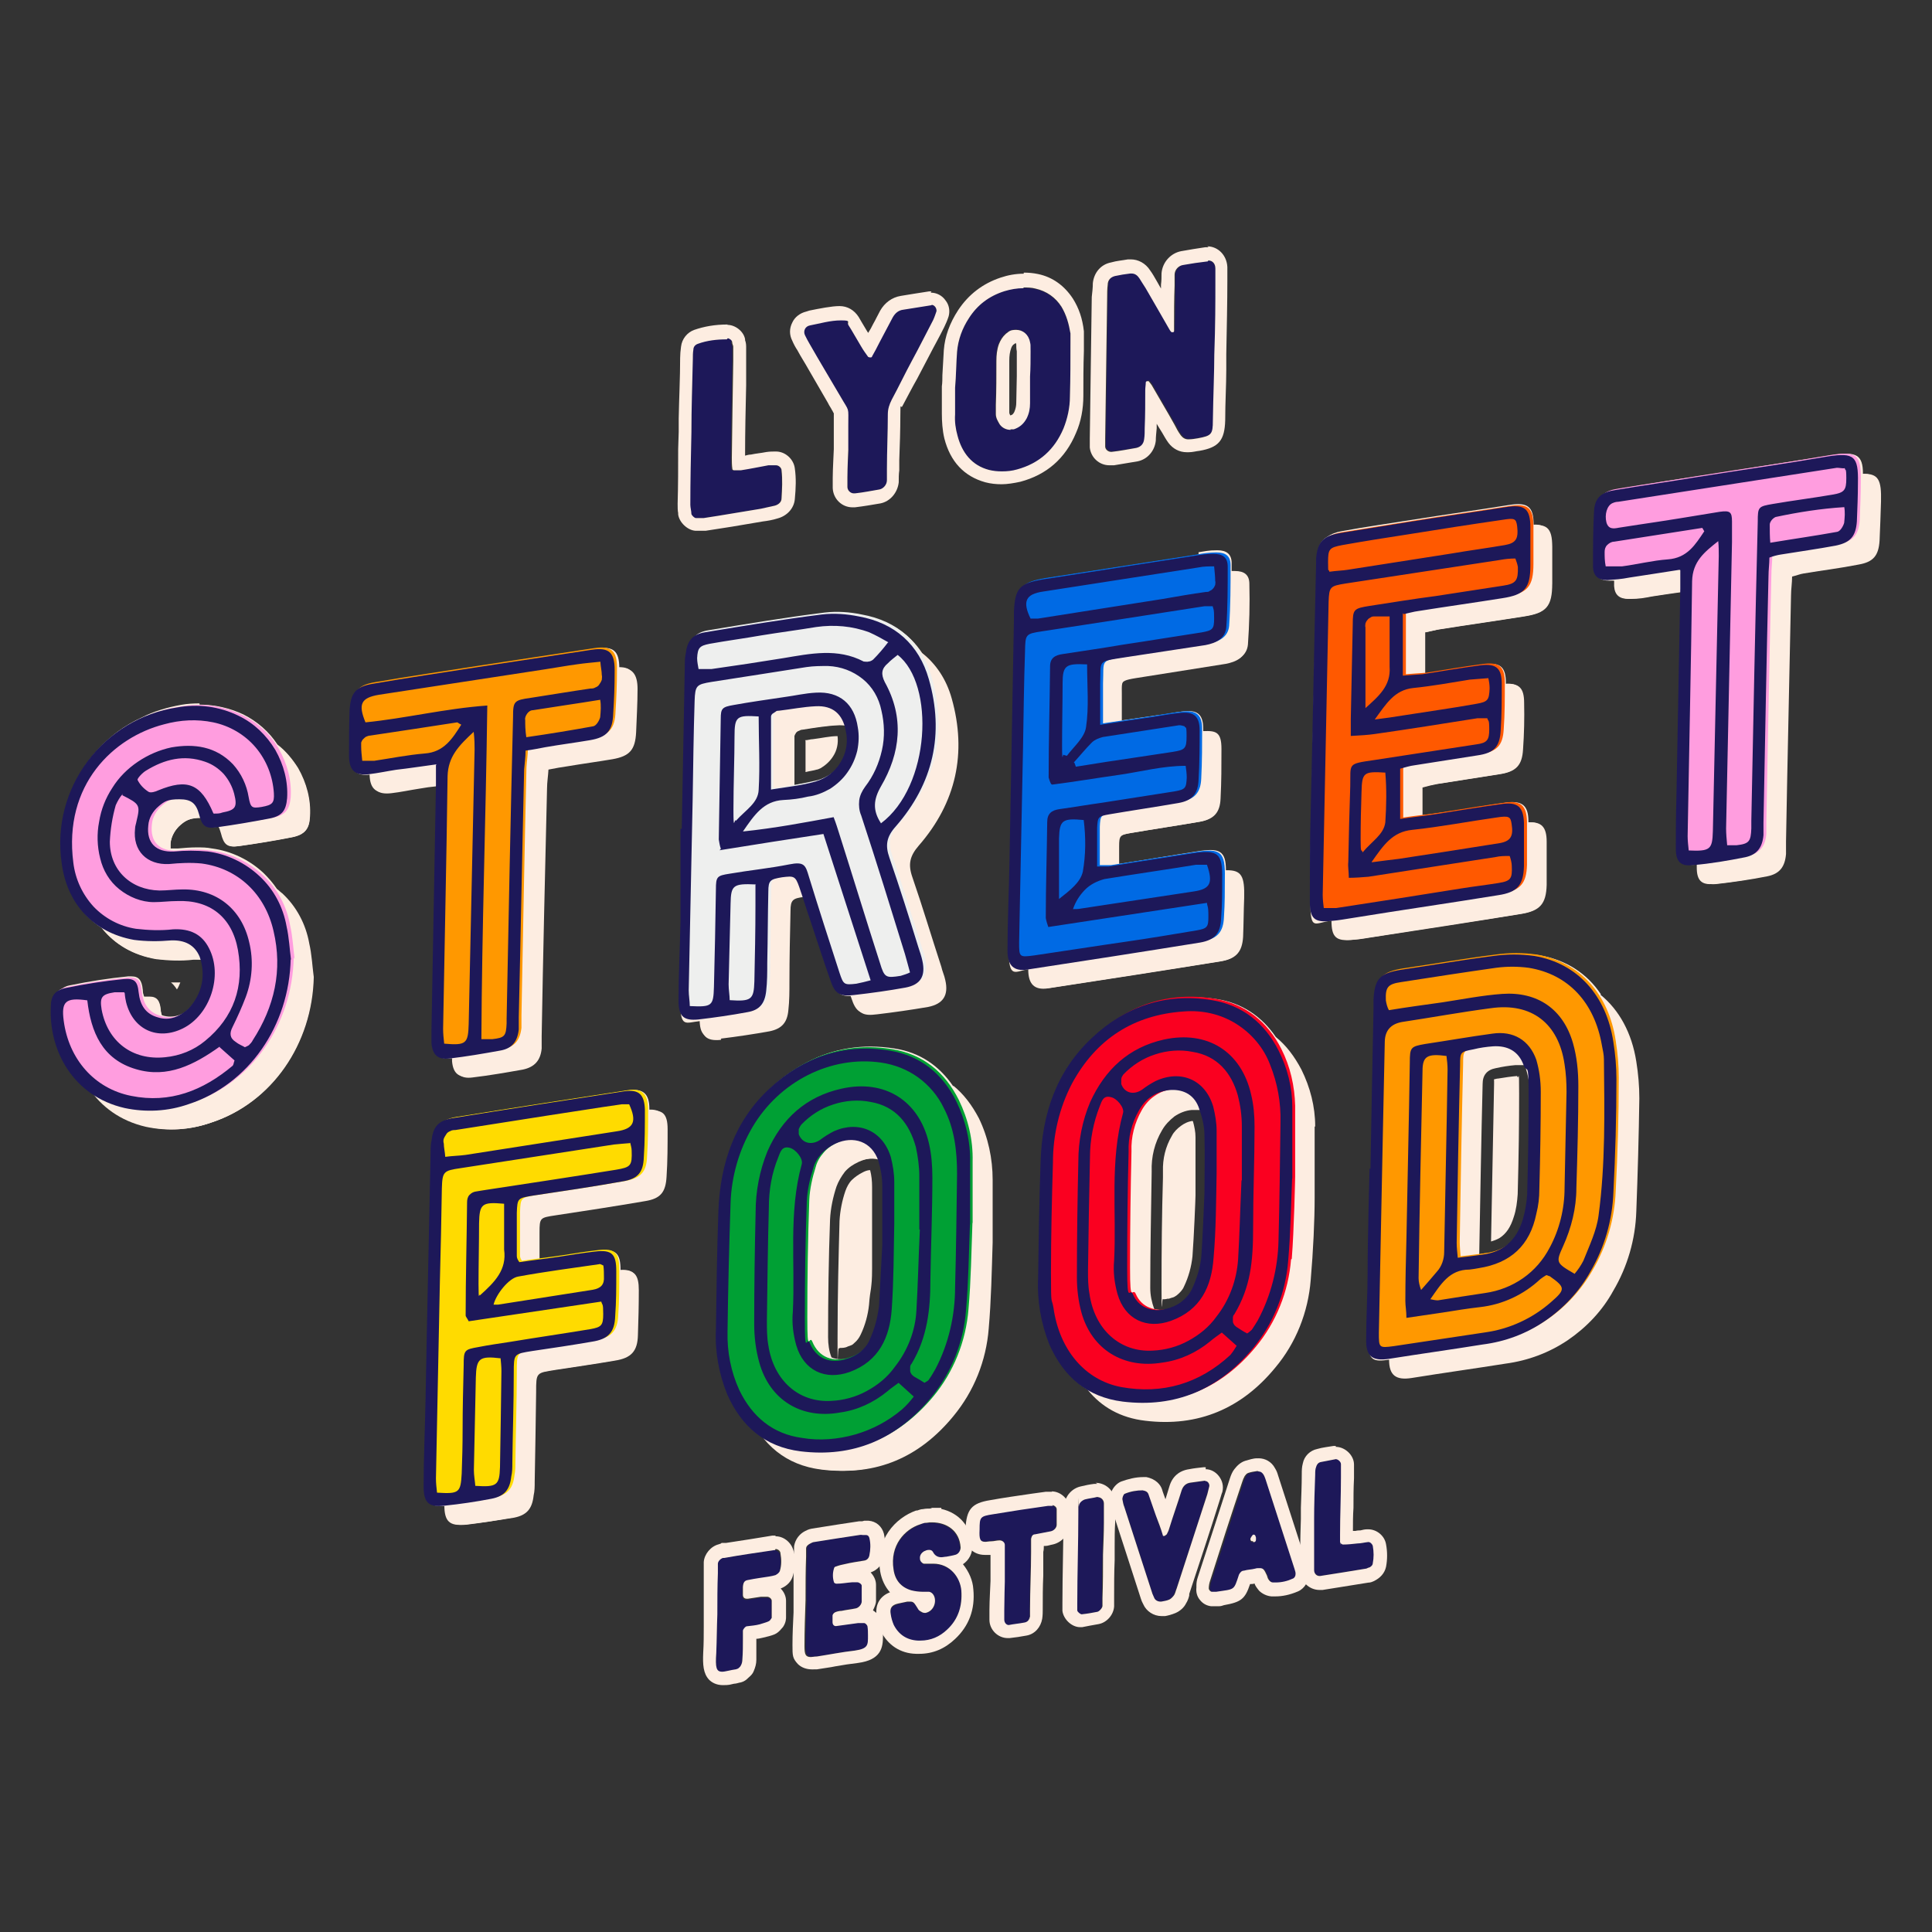 <?xml version="1.0" encoding="UTF-8"?>
<svg xmlns="http://www.w3.org/2000/svg" id="Calque_1" version="1.1" viewBox="0 0 1080 1080">
  <rect x="0" y="0" width="1080" height="1080" fill="#333333" stroke="none"/>
  <defs>
    <style>
      .st0, .st1 {
        fill: #1d1859;
      }

      .st2 {
        fill: #00a034;
      }

      .st3 {
        fill: #ffdb00;
      }

      .st4 {
        fill: #ff9ddf;
      }

      .st5 {
        fill: #006ae4;
      }

      .st6 {
        fill: #ff9800;
      }

      .st1 {
        fill-rule: evenodd;
      }

      .st7 {
        fill: #fdede1;
      }

      .st8 {
        fill: #fa0020;
      }

      .st9 {
        fill: #ff5900;
      }

      .st10 {
        fill: #eeefee;
      }
    </style>
  </defs>
  <path class="st7" d="M402.9,580.6c9.1-1.1,18.4-2.5,27.3-4.1,6.9-1.4,9.9-5,10.5-11.8.6-5.2.6-10.5.6-15.7,0-13.2.3-26.7.6-39.9,0-6.1,1.4-6.9,7.4-7.7,1.7,4.7,3,9.1,4.7,13.8,3.6,11,7.2,22,11,32.8,2.5,7.2,4.7,9.1,11.3,8.8,0,.6.3,1.1.6,1.7,2.8,8,5.2,9.6,13.5,8.5,9.4-1.1,19-2.5,28.4-4.1,8.5-1.7,11.6-6.6,9.6-15.1-.5-2.5-1.7-5-2.2-7.4-5.5-16.8-10.5-33.6-16.2-50.1-2.5-7.2-1.4-11.8,3.6-17.6,20.9-24,27-51.8,18.4-82.3-3-10.7-8.8-19.3-16.5-25.3-7.2-11-18.2-18.2-32.8-20.7-6.9-1.4-13.8-1.7-20.6-1.1-21.8,2.8-43.5,6.3-65,9.9-2.2.3-4.1,1.1-5.5,1.9-4.1,1.7-6.3,5-6.9,10.5-.3,2.5-.5,5.2-.5,7.7-.6,30.3-1.1,60.6-1.7,90.9h-1.1v52c0,14.6-1.1,29.5-1.1,44.1s3,11.3,11,10.5h.6c0,8.5,3,11.3,11,10.5l.3-.3ZM444.2,411.3c0-.6.6-1.1.8-1.7.6-.6.8-.8,1.7-1.1.6-.3,1.1-.6,1.9-.6,6.9-1.1,13.8-2.2,20.6-2.5h4.1c.3,1.1.6,1.9.8,3,1.1,6.1,0,12.4-3,17.6-2.2,3.9-5.5,6.9-9.4,8.8-1.1.6-2.2.8-3.3,1.4-4.7,1.1-9.6,1.9-14.3,2.8v-27.8Z"></path>
  <path class="st7" d="M398.8,574.3h3.6c8.5-.8,17.6-2.2,27-4.1,3.6-.8,5-1.7,5.5-6.6.6-5,.6-9.6.6-14.9v-16.5c0-8,0-15.7.3-23.7,0-9.9,4.7-12.4,12.7-13.8l5.2-.8,1.7,5c1.1,3.3,2.2,6.6,3.3,10.2l1.4,3.9c1.1,3,1.9,6.1,3,9.4,2.5,7.7,5.2,15.7,8,23.4,1.7,4.7,1.9,4.7,5,4.7h4.7l1.9,5.8c1.1,3.5,3.4,5,6.9,4.4,9.6-1.1,19-2.5,27.8-4.1,2.5-.6,3.9-1.1,4.4-1.9.6-.8.6-3,0-5.5-.3-1.7-.8-3-1.4-4.7,0-.8-.6-1.4-.8-2.2-1.4-4.1-2.5-8-3.9-12.1-3.9-12.4-8-25.3-12.4-38-3.3-9.1-1.7-16.2,5-24,19.5-22.3,25.3-48.2,17.1-76.5-2.8-9.4-7.4-16.8-14.3-22.3l-.8-.6-.6-.8c-6.1-9.6-15.7-15.7-28.6-17.9-6.3-1.4-12.7-1.7-19-.8-19.8,2.8-40.5,6.1-60,9.1l-4.7.8c-1.4,0-2.5.6-3.3,1.1l-.8.6c-1.1.6-2.5,1.1-3,5.5-.3,2.2-.6,4.7-.6,6.9-.6,30.3-1.1,60.8-1.7,91.1v9.9l-1.1-.5v42.4c0,6.6-.3,13.2-.6,19.8,0,8-.6,16.2-.6,24.2s.6,3.9.6,4.1h4.4l6.9-.8v6.9c0,3,.6,4.1.6,4.4l.8-.3ZM437.6,446.5v-33c0-1.4,0-2.8.6-4.1.6-1.4,1.1-2.8,2.2-3.9,1.1-1.1,2.2-2.2,3.6-2.8,1.4-.6,2.5-1.1,4.1-1.1s3.3-.6,5-.8c5.2-.8,10.7-1.7,16.2-1.9,1.7,0,3.6,0,5.5.3l3.9.6,1.1,3.9c.3,1.4.8,2.5.8,3.9,1.4,7.4,0,15.1-3.9,21.8-2.8,4.7-6.9,8.5-11.8,11.3h-.3c-1.4.8-2.8,1.4-4.1,1.7h-.3c-4.7,1.1-9.6,2.2-14.6,3l-7.4,1.1-.6.3ZM450.3,414v17.6c2.2-.6,4.4-.8,6.3-1.4.6,0,1.4-.5,2.2-.8,2.8-1.7,5.2-3.9,6.9-6.6,2.2-3.3,3-7.4,2.5-11.3-4.4,0-8.8,1.1-13.8,1.7-1.4,0-2.8.6-4.4.6l.3.3Z"></path>
  <path class="st7" d="M894.9,555.8c-7.7-11.6-19.5-19.3-34.4-21.8-7.7-1.1-15.4-1.1-23.1,0-17.1,2.2-34.1,5.2-51.5,7.7-4.4.6-7.4,1.4-9.9,2.8-5.2,2.2-6.9,6.1-7.4,14.6v5.2c-.5,29.7-1.1,59.5-1.7,89.2,0,0,0-18.4,0,4.1s-1.1,34.4-1.4,54c0,12.4-.8,24.8-.8,37.2s3.3,12.4,11.8,11.3c0,8.8,3.9,11.6,12.7,10.2,17.3-2.8,34.7-5.2,52.3-8,12.7-1.7,24.5-6.1,35-13.2,10.5-7.2,19.3-16.5,25.3-27.5,8-13.5,12.4-28.9,12.9-44.3.8-20.9,1.4-42.1,1.7-63.3,0-6.9-.6-13.8-1.7-20.6-2.5-16-9.6-28.9-20.1-37.4h.3ZM854.7,667.6c0,5-.8,9.6-2.5,14.3-2.2,6.9-5.8,12.1-10.7,15.4-3,1.7-6.6,2.8-10.7,3.3-1.4,0-2.5.3-3.9.6.6-31.7,1.1-63.6,1.9-95.3q0-7.4,7.4-8.8c3.6-.8,7.4-1.4,11-1.7h5.2c1.7,5.2,2.8,10.5,2.8,16,0,18.7-.3,37.4-.8,56.2h.3Z"></path>
  <path class="st7" d="M783.7,764.3s1.1.6,4.7,0l15.1-2.2c12.4-1.9,24.8-3.9,37.2-5.8,11.6-1.7,22.9-5.8,32.5-12.1,9.6-6.6,17.6-15.1,23.4-25.3,7.4-12.7,11.6-27,12.1-41.6.8-18.4,1.4-37.7,1.7-63.1,0-6.6-.6-13.2-1.4-19.5-2.2-14.3-8.3-25.9-17.9-33.6l-.8-.6-.6-.8c-6.9-10.5-17.3-17.1-30.3-19.3-6.9-1.1-14-1.1-21.2,0-11.3,1.4-22.9,3.3-34.1,5-5.8.8-11.6,1.9-17.3,2.8-3.9.6-6.1,1.1-7.4,1.9h-.8c-1.7,1.1-3,1.7-3.6,9.6v5c-.5,27.8-1.1,55.6-1.7,83.1v10.2c0,12.7-.3,22-.8,31.1-.3,7.4-.6,14.3-.6,22.9s0,11.8-.5,17.6c0,6.6-.6,13.2-.6,19.8s.8,5,.8,5c0,0,.8.6,3.9,0l6.9-.8v6.9c0,3.3.8,4.1.8,4.1l.6-.3ZM820.6,708.4v-7.2c.8-31.7,1.4-63.6,1.9-95.3,0-10.5,2.5-12.9,12.7-14.9,3.9-.8,7.7-1.4,11.8-1.7h6.9l3.6.6,1.1,3.6c1.9,5.8,3,11.8,3,17.9,0,16.5,0,34.4-.8,56.4,0,5.5-1.1,10.7-2.8,16-2.5,8.3-7.2,14.6-13.5,18.7h-.3c-3.9,2.5-8.3,3.6-12.9,4.1-1.1,0-2.5.3-3.6.6l-7.2.8v.3ZM835.2,603.7v2.5c-.6,29.2-1.1,58.6-1.7,87.8,1.7-.5,3.3-1.1,4.7-1.9,3.9-2.5,6.3-6.3,8-11.8,1.4-4.1,1.9-8.5,2.2-12.7.6-22,.8-39.6.8-56.2s-.3-6.6-1.1-9.9c-3.6.3-6.9.8-10.5,1.4-.8,0-1.7.3-2.5.5v.3Z"></path>
  <path class="st7" d="M532.9,607.3c-7.7-11.3-18.4-19-33-21.2-17.9-2.8-34.1,0-48.7,7.7-6.9,3.6-13.8,8.3-19.8,14-19.8,18.4-27.8,42.1-28.9,68.3-.8,22.3-1.1,44.3-1.4,66.6-.6,12.4,1.7,24.8,6.3,36.3,4.7,11,11.6,19.5,20.6,25.1,7.7,9.6,18.4,15.7,32.2,17.3,29.7,3.9,54-6.9,72.7-29.7,11.6-14,18.4-31.1,19.8-49,1.4-16,1.7-32.2,2.2-48.2v-35c0-11.8-2.5-23.7-7.7-34.4-3.9-7.4-8.5-13.5-14.3-18.2v.3ZM494.3,696.3v12.9c0,11.3-.8,9.6-1.7,20.6-.8,6.6-2.5,12.9-5.2,19-1.4,2.8-3,5-5.2,6.9-.8.6-1.7,1.1-2.5,1.7-1.1.5-2.5,1.1-3.6,1.4-4.1,1.4-8,1.4-11.3,0-1.4-3.6-1.9-7.4-1.9-11.3,0-22,.3-43.8,1.1-65.8.3-6.3,1.7-12.7,3.6-18.4,1.1-3,2.8-5.8,4.7-8.3,2.2-2.5,4.7-4.1,7.7-5.5,4.1-1.9,8.3-2.5,11.8-1.7,0,.3,0,.6.3.8,1.4,4.7,2.2,9.6,2.2,14.3v33.3Z"></path>
  <path class="st7" d="M486.6,591.4c-11.6,0-22.3,2.8-32.2,8-6.6,3.3-12.7,7.7-18.4,12.9-17.1,15.7-25.9,36.9-26.7,64.2-.8,22-1.1,44.6-1.4,66.6-.6,11.8,1.7,23.1,5.8,33.9,4.4,9.9,10.5,17.3,17.9,22l.8.6.6.8c7.2,8.8,16.2,13.5,28.1,15.1,26.7,3.3,49.3-5.8,67.2-27.5,10.7-12.9,17.1-28.6,18.4-45.4.8-11.3,1.4-22.6,1.7-33.6,0-4.7.3-9.6.6-14.3v-34.7c0-11-2.5-21.8-7.2-31.7-3.3-6.6-7.7-12.1-12.7-16.2l-.8-.5-.5-.8c-6.9-10.5-16.8-16.5-28.9-18.4-4.1-.6-8.3-1.1-12.4-1.1l.3.3ZM469.8,766.2c-2.5,0-4.7-.3-7.2-1.1l-3-1.1-1.1-3c-1.7-4.4-2.2-8.8-2.5-13.2,0-25.3.3-46.3,1.1-66.1.3-6.9,1.7-13.8,3.9-20.4,1.4-3.9,3.3-7.4,6.1-10.5,2.8-3,6.1-5.5,9.9-7.2,5.2-2.5,10.5-3,15.7-2.2l3.3.6,1.4,3c0,.6.3.8.6,1.1,1.7,5.5,2.5,11,2.5,16.5v46c0,7.2,0,9.6-.8,12.7-.3,1.9-.6,4.1-.8,8.5-.8,7.4-2.8,14.3-5.8,20.9-1.7,3.6-4.1,6.6-6.9,9.1-.8.8-1.9,1.7-3.3,2.2h-.6c-1.7,1.1-3,1.7-4.7,1.9-2.8.8-5.5,1.4-8,1.4l.3.8ZM469.5,753.5c1.4,0,3,0,4.4-.8.8-.3,1.4-.5,2.2-.8.6-.3,1.1-.8,1.4-1.1,1.7-1.4,2.8-3,3.6-4.7,2.5-5.2,4.1-11,4.7-16.8.3-4.4.8-7.2,1.1-9.1.3-2.8.6-4.7.6-11v-45.7c0-3.3-.3-6.3-1.1-9.4-1.4,0-3,.6-4.4,1.4-2.2,1.1-4.1,2.5-5.8,4.1-1.7,1.7-2.8,3.9-3.6,6.1-1.9,5.5-3,11.3-3.3,16.8-.5,19.5-1.1,40.5-1.1,65.5s0,3.9.8,5.8l.6-.3Z"></path>
  <path class="st7" d="M735.2,629.6c0-11-2.8-21.8-7.7-31.7-3.9-7.4-8.5-13.5-14.3-18.2-7.7-11.3-18.7-19-33-21.2-17.6-2.8-33.9,0-48.5,7.7-7.2,3.6-13.8,8.3-20.1,14-20.1,18.7-27.8,42.7-28.9,69.4-.8,21.8-1.1,43.2-1.4,65-.6,12.7,1.7,25.3,6.3,37.2,4.7,11,11.6,19.5,20.4,25.1,7.7,9.6,18.4,15.7,32.2,17.3,29.7,3.6,54-6.9,72.7-29.7,11.6-13.8,18.4-31.1,19.8-49,1.4-16.2,2.2-33.3,2.2-46v-39.6l.3-.3ZM674.4,667.9s-.8,23.1-1.7,34.7c-.8,6.6-2.5,12.9-5.2,18.7-1.4,2.8-3.6,5.5-6.1,7.4-.8.8-1.9,1.4-3,1.9-1.4.6-2.8.8-4.1,1.1-3,.8-6.1.8-9.1,0-1.4-3.9-2.2-7.7-2.2-11.8,0-21.8.5-43.2.8-65-.3-8.3,1.7-16.2,5.8-23.1,1.7-3,4.1-5.5,6.9-7.7,2.8-1.9,6.1-3.3,9.6-3.6h5.2c1.7,4.7,2.8,9.6,2.8,14.6.5,11,0,22,0,32.8h.3Z"></path>
  <path class="st7" d="M666.9,563.5c-11.3,0-22.3,2.8-32.2,8-6.6,3.3-12.9,7.7-18.7,13.2-17.1,16-25.9,37.2-26.7,65-.8,21.2-1.1,43-1.4,65-.6,12.1,1.4,23.7,6.1,35,4.4,9.9,10.5,17.3,17.9,22l.8.6.5.8c7.2,8.8,16.2,13.8,28.1,15.1,26.7,3.3,49.3-6.1,67.2-27.5,10.7-12.9,17.1-28.6,18.4-45.4,1.4-15.7,2.2-32.8,2.2-45.4v-39.6c0-10.2-2.5-20.1-6.9-28.9-3.3-6.6-7.7-12.1-12.7-16.2l-.8-.6-.6-.8c-7.2-10.5-16.5-16.5-28.9-18.4-4.1-.5-8.3-1.1-12.4-1.1v-.6ZM649.9,738.7c-2.2,0-4.4-.3-6.9-1.1l-3-.8-1.1-3c-1.7-4.4-2.5-9.1-2.5-13.8,0-20.6.3-41.6.8-61.9v-3c0-9.4,1.9-18.4,6.6-26.4,2.2-3.9,5.2-7.2,8.8-9.6,3.6-2.5,8-4.1,12.4-4.7,2.5-.3,5-.3,7.2,0l3.9.6,1.4,3.6c1.9,5.5,3,11,3.3,16.5.3,8,0,16,0,23.7v9.6c0,1.1-.8,23.7-1.9,35-.8,7.4-2.8,14.6-6.1,21.2-1.9,3.9-4.7,7.2-8,9.6-1.1.8-2.5,1.7-3.9,2.5h-.6c-1.7.8-3.3,1.4-5,1.7-1.9.6-3.9.8-5.8.8l.3-.3ZM666.7,626.6c-2.5.3-4.7,1.4-6.6,2.8-1.9,1.4-3.9,3.3-5,5.5-3.6,6.1-5.2,12.9-5,19.8v3.6c-.6,20.1-.8,41-.8,61.7s.3,4.1.8,6.3c.8,0,1.7,0,2.5-.3h.8c.8-.3,1.7-.6,2.5-.8.8-.3,1.4-.8,1.9-1.1,1.7-1.4,3.3-3,4.1-5,2.5-5.2,4.1-11,4.7-16.8.8-10.5,1.7-32.2,1.7-34.1v-32.5c0-3-.6-5.8-1.4-8.8l-.3-.3Z"></path>
  <path class="st7" d="M157.6,499.7c-.8-.8-1.9-1.7-3-2.5-2.2-3-4.4-6.1-7.4-8.8-8-7.4-18.2-12.4-28.9-13.8-6.3-.6-12.7-.6-19,0h-4.1v-3c.6-4.1,2.8-8,5.8-10.7,3.3-2.8,7.2-3.9,11.6-3.9,1.7,4.7,3.6,5.8,9.1,5.2h.8c.6,1.1,1.1,2.2,1.4,3.6,1.7,6.3,3.6,8,9.6,7.2,9.9-1.4,20.1-3,30-5,6.9-1.4,9.4-4.7,9.6-11.3.6-9.4-1.9-18.7-6.6-27-3-5.2-6.9-9.6-11.6-13.2-4.7-7.2-11.3-12.9-19-16.8-10.7-5.2-22.9-6.9-34.7-4.7-7.7,1.1-15.4,3.6-22.3,7.2-11.6,5.2-21.5,13.5-29.2,23.7-12.1,16.2-17.3,36.3-14.6,56.4,1.9,16,9.9,28.9,22,36.6,7.2,9.1,17.3,15.1,30.3,17.3,6.9.8,13.8,1.1,20.6.3h4.7c1.4,4.4,1.7,9.1.6,13.8-1.1,5.2-3.6,9.9-7.2,13.5-1.7,1.4-3,2.8-4.7,3.6-3.3,1.4-6.9,1.9-11,.5,0-.8-.3-1.9-.6-3-.8-6.3-2.5-8-8.3-7.4h-1.1c-.3-1.1-.6-2.5-.8-3.9-.8-6.3-2.5-8-8.3-7.4-10.7,1.1-21.8,2.8-32.5,5-1.7.3-3,.8-4.1,1.7-3.9,1.7-5.2,4.7-5.5,9.9-.8,18.7,7.2,38.3,24.2,49.3,6.9,8.3,16.2,14.6,28.9,17.6,11.8,2.8,24.2,1.9,35.8-2.2,33.6-11,56.2-43.8,57-81.2-.8-6.1-1.1-12.4-2.5-18.7-1.9-10.7-7.4-20.6-15.1-28.1v.3Z"></path>
  <path class="st7" d="M111.6,393.9c8.5,0,16.8,1.9,24.5,5.5,7.7,3.9,14.3,9.6,19,16.8,4.7,3.6,8.5,8.3,11.6,13.2,4.7,8.3,7.2,17.6,6.6,27-.3,6.9-2.8,9.9-9.6,11.3-9.9,1.9-19.8,3.6-30,5h-2.5c-4.1,0-5.5-1.9-7.2-7.2-.3-1.4-.8-2.5-1.4-3.6h-3.3c-3.6,0-5.2-1.4-6.6-5.2h-.8c-3.9,0-7.7,1.4-10.7,3.9-3.3,2.8-5.5,6.6-5.8,10.7v3h4.1c3.3-.3,6.9-.6,10.2-.6s5.8,0,8.8.6c10.7,1.4,20.9,6.3,28.9,13.8,2.8,2.8,5.2,5.5,7.4,8.8,1.1.8,1.9,1.7,3,2.5,8,7.4,13.2,17.3,15.1,28.1,1.4,6.1,1.7,12.7,2.5,18.7-.8,37.4-23.4,70.2-57,81.2-7.2,2.5-14.3,3.6-21.8,3.6s-9.4-.5-14-1.7c-12.4-2.8-22-9.4-28.9-17.6-17.1-11-25.1-30.6-24.2-49.3,0-5.2,1.7-8.3,5.5-9.9,1.1-.8,2.5-1.4,4.1-1.7,10.7-2.2,21.5-3.9,32.5-5h1.9c4.1,0,5.8,2.2,6.3,7.4,0,1.4.3,2.8.8,3.9h3c4.1,0,5.8,2.2,6.3,7.4,0,1.1,0,1.9.6,3,1.7.6,3.3.8,4.7.8,2.2,0,4.4-.5,6.3-1.4,1.7-.8,3.3-2.2,4.7-3.6,3.6-3.9,6.1-8.5,7.2-13.5.8-4.7.6-9.4-.6-13.8-1.1,0-2.5-.3-3.6-.3s-.8,0-1.1,0c-3,0-5.8.3-8.8.3s-8,0-11.8-.8c-12.9-2.2-23.1-8.3-30.3-17.3-12.4-7.7-20.1-20.4-22-36.6-2.8-20.1,2.5-40.2,14.6-56.4,7.7-10.2,17.6-18.4,29.2-23.7,6.9-3.6,14.6-5.8,22.3-7.2,3.3-.6,6.9-.8,10.2-.8M98.9,553.1c-1.1-1.7-2.2-3-3.3-3.9h5.2c-.6,1.4-1.1,2.8-1.9,3.9Z"></path>
  <path class="st7" d="M363,620.5v-.8c0-8.3-3.6-11.3-11.3-10.2-32.2,5-64.4,9.9-96.6,15.1-2.2.3-3.9.8-5.5,1.7-4.7,1.7-6.9,5-7.4,11-.6,2.5-.6,5.2-.6,7.7-.8,45.7-1.9,91.1-2.8,136.8-.3,16.5-.8,33-1.1,49.3,0,8.8,2.8,11.6,11.6,10.7,0,8.5,2.8,11.3,11.6,10.5,8.8-1.1,17.6-2.5,26.4-3.9,7.2-1.4,10.2-5,11-12.4.6-2.5.6-5.2.6-7.7.3-16.8.6-33.6.8-50.1,0-11,0-10.7,10.7-12.4,11-1.7,22.3-3.3,33.3-5.2,9.1-1.4,12.7-5.2,12.9-14.3.3-8.3.5-16.8.5-25.1s-2.2-11.6-10.2-11c0-9.6-2.5-12.1-11.8-11-6.9.8-13.8,1.9-20.6,3-4.4.6-8.5,1.1-12.9,1.9v-15.1c0-8.3.3-8.3,8.8-9.6,16.8-2.5,33.9-5.2,50.4-8,8.5-1.4,11.3-5,11.8-13.5.6-8.8.6-17.9.6-26.7s-3-11-10.2-10.2v-.6Z"></path>
  <path class="st7" d="M256.4,846.3c.3,0,1.4.3,4.1,0,8-.8,16.5-2.2,26.2-3.9,4.1-.8,5.5-1.9,6.1-7.2.3-2.2.3-4.7.3-6.9.3-16.8.6-33.6.8-50.4,0-14,2.5-16.5,15.7-18.4,11.3-1.7,22.3-3.3,33.3-5.2,6.3-1.1,7.4-2.5,7.7-8.5,0-8.3.6-16.5.6-24.8s-.3-4.4-.6-5h-3l-6.6.6v-6.6c0-3-.3-4.4-.6-5h-4.4c-4.4.6-8.8,1.1-12.9,1.9-2.5.3-5,.8-7.4,1.1-4.4.6-8.8,1.1-12.9,1.9l-7.2,1.1v-22.3c0-11.3,2.5-13.8,13.8-15.7,15.1-2.2,33-5,50.4-8,5.5-.8,6.3-1.9,6.6-7.7.6-8.8.6-17.9.6-26.7s-.6-3.9-.6-3.9h-2.5l-6.9.8v-7.7c0-3-.6-3.9-.8-3.9,0,0-.8-.3-3.3,0-31.9,5-64.4,9.9-96.6,15.1-1.4,0-2.5.6-3.6,1.1h-.8c-1.4.8-2.8,1.4-3.3,6.3-.3,2.2-.3,4.7-.3,6.9l-2.8,136.8c0,6.9-.3,13.8-.6,20.6,0,9.4-.6,19.3-.6,28.9s.3,4.1.6,4.4c.3,0,1.4.3,4.1,0l6.9-.8v6.9c0,2.8.6,3.9.8,4.1l-.3-.3Z"></path>
  <path class="st7" d="M1041.4,264.8c0-10.7-3.9-12.4-16.5-10.5-24.5,3.9-49,7.7-73.5,11.6-15.1,2.2-30.3,4.7-45.4,7.2-2.8.6-5,1.1-6.6,2.2-4.4,1.7-6.6,4.7-7.2,10.2-.8,10.7-.8,21.2-.6,31.9,0,5,3,7.2,8,7.2s2.5,0,3.9-.3v3.3c0,5,3,7.2,8,7.2s8-.6,12.1-1.4c5.5-.8,11-1.7,17.1-2.5l-2.2,115.6c0,9.4-.5,18.4-.3,27.8,0,7.2,3,9.6,9.6,9.1h1.9v1.7c0,7.2,2.8,9.6,9.6,9.1,9.6-1.1,19.5-2.5,28.9-4.4,6.6-1.4,9.6-5.2,10.2-12.4v-6.9c.8-46,1.9-91.7,2.8-137.7,0-3.3.6-6.9.6-10.5,2.5-.6,4.4-1.4,6.3-1.7,10.2-1.7,20.7-3,30.8-5,8.3-1.4,11.3-5,11.8-13.5.3-7.2.6-14.3.8-21.8.3-12.1-1.4-15.7-10.2-15.4v-.3Z"></path>
  <path class="st7" d="M956.3,487.6h2.5c9.6-1.1,19-2.5,28.4-4.4,3.3-.6,4.7-1.7,5.2-6.3v-6.6c.8-46,1.9-92,2.8-137.9,0-2.5,0-5,.3-7.2v-8c.3,0,4.7-1.1,4.7-1.1.8,0,1.4-.3,2.2-.6,1.7-.6,3-.8,4.7-1.1,3.9-.6,8-1.4,12.1-1.9,6.1-.8,12.4-1.9,18.7-3,5.5-1.1,6.3-2.2,6.6-7.7,0-4.4.3-9.1.6-13.5v-8c0-6.3-.3-8.3-.6-8.8h-9.4c0,.3,0-6.1,0-6.1,0-3.3-.6-4.7-.6-5-.6,0-2.5-.6-8.5.6-18.2,3-36.3,5.8-54.5,8.5l-31.1,4.7c-10.7,1.7-22,3.3-33,5.2-1.9.3-3.6.8-4.7,1.4h-.8c-1.9,1.1-3,1.9-3,5-.8,11-.8,22-.6,31.4v.8h3.9l7.4-.6v11.3h1.4c3.6,0,7.4-.6,11-1.1,5.8-.8,11.3-1.7,17.1-2.5l7.4-1.1-2.2,123.1v7.7c0,6.6-.3,13.5,0,19.8,0,1.7,0,2.5.3,2.8h2.5l8.8-1.1v8.5c0,1.7.3,2.5.6,2.8Z"></path>
  <path class="st7" d="M670.2,310c-28.4,4.4-56.4,8.8-84.8,13.2-5,.8-8.5,1.7-10.7,3-5.2,2.2-6.6,6.3-7.2,15.4v4.4c-.8,45.4-1.7,90.6-2.5,136-.3,16.5-1.1,33-1.1,49.3s3.6,11.6,11,10.5h.6c0,8.3,3.6,11.6,11,10.5,32.2-5,64.4-9.9,96.6-15.1,8-1.4,11.3-5.2,11.8-13.5.3-7.2.3-14.3.6-21.8.3-12.1-1.4-15.7-10.2-15.4,0-11-3.6-12.7-16.5-10.5-14.3,2.2-28.6,4.7-43.2,6.9v-9.6c0-6.3.5-6.6,6.9-7.7,12.9-2.2,25.6-4.1,38.5-6.3,7.7-1.4,11-5.2,11.3-12.9.5-9.4.5-18.4.5-27.8s-3-10.2-10.2-9.9v-1.4c0-8-3.3-10.7-11.6-9.6-5,.6-9.6,1.7-14.6,2.2l-19.3,2.8v-10.2c.3-13.8-2.5-12.7,13.5-15.1l45.4-7.2c5.8-.8,11-3.6,11.6-9.9.8-11.3,1.1-22.6.8-33.9,0-5-2.8-7.2-8-7.2h-1.9v-4.4c0-5-2.8-7.2-8-7.2s-6.9.6-10.5,1.1v1.4Z"></path>
  <path class="st7" d="M581.9,534.4v7.4c0,3.3.8,4.1.8,4.1,0,0,1.1.3,3,0,31.9-5,64.4-9.9,96.6-15.1,4.7-.8,6.3-1.9,6.6-7.7,0-4.4.3-9.1.3-13.5v-8c0-6.1-.3-8.3-.6-8.8h-9.4c0,.3,0-6.1,0-6.1,0-3.3-.5-4.7-.5-5-.6,0-2.5-.6-8.5.6l-8,1.4c-11.8,1.9-23.4,3.6-35.2,5.5l-7.2,1.1v-16.8c0-9.1,2.8-12.1,12.1-13.5,5.5-1.1,11.3-1.9,16.8-2.8,7.2-1.1,14.3-2.2,21.5-3.6,5-.8,6.1-2.2,6.3-7.2.6-9.1.6-18.4.6-27.5s-.6-3.3-.6-3.6h-2.8l-6.6.6v-8c0-2.5-.6-3.3-.6-3.6h-4.1c-2.8.3-5.8.8-8.8,1.4-1.9.3-3.9.6-5.5.8l-26.4,3.9v-22.3c0-12.7,4.4-14,16.8-16l47.1-7.4c6.1-.8,6.3-3,6.3-4.1.8-9.6,1.1-20.1.8-33v-.8h-2.5l-7.4.6v-11.6h-1.7c-3,0-6.1.6-9.1,1.1-11.6,1.9-22.9,3.6-34.1,5.2-16.8,2.8-33.6,5.2-50.4,7.7-3,.6-6.6,1.1-8.5,2.2h-.8c-1.7,1.1-2.8,1.7-3.3,10.5v4.1c-.8,45.4-1.7,90.9-2.5,136,0,5.8-.3,11.8-.5,17.6-.3,10.5-.6,21.2-.6,31.7s.6,4.1.8,4.1c0,0,1.1.3,3,0l7.7-1.1-1.1-.6Z"></path>
  <path class="st7" d="M744.9,514.8c0,9.1,2.8,11.3,12.1,10.5,4.1-.3,8-1.1,12.1-1.7,27-4.1,54.2-8.3,81.2-12.7,10.5-1.7,14-5.5,14.3-16.2v-24.2c0-8.3-3-11.3-10.2-10.7v-.6c0-9.1-3.6-11.8-12.7-10.5-12.1,1.7-24,3.9-35.8,5.5-3.6.6-7.2,1.1-10.7,1.4v-15.4c3-.8,5.5-1.4,8-1.9,11.6-1.9,23.4-3.6,35-5.5,9.4-1.4,12.7-5,13.2-14,.6-8.5.8-17.1.6-25.9,0-8.3-2.8-11-10.2-10.5v-.6c0-8.8-3-11.6-11.8-10.5-11,1.4-21.8,3.3-32.5,5h-.8v-22.9c3-.6,5.5-1.1,8-1.7,15.7-2.5,31.4-4.7,47.1-7.2,12.4-1.9,15.4-5.5,15.7-18.4v-20.7c0-6.9-2.5-12.7-10.2-12.1,0-10.2-3.3-12.7-13.8-11-17.3,2.8-34.7,5.2-52.3,8-13.8,2.2-27.3,4.1-41,6.6-3.6.6-6.1,1.7-8,3-4.1,2.2-5.8,6.1-6.1,12.7v2.5c-1.1,46-2.2,92-3,137.7-.6,17.1-.6,34.1-.6,51.2s2.5,11.6,11.8,10.7h.6Z"></path>
  <path class="st7" d="M751.5,518.9c.6,0,1.9.3,4.7,0,2.8,0,5.2-.6,8-1.1,1.1,0,2.5-.3,3.6-.6,11.6-1.9,23.4-3.6,35-5.5,15.4-2.5,30.8-4.7,46.3-7.2,7.4-1.1,8.8-2.5,8.8-10.2v-24c0-3.3-.6-4.1-.6-4.4h-2.8l-6.6.5v-7.4c0-3.3-.6-4.1-.8-4.4h-1.7c-.8,0-1.7,0-3,.3-7.4,1.1-14.6,2.2-21.8,3.3-4.7.8-9.4,1.4-14,2.2-3.6.6-7.2,1.1-10.7,1.4l-7.2.8v-27.5l5-1.1c.8,0,1.9-.6,2.8-.6,1.9-.6,3.6-.8,5.8-1.4,7.4-1.4,15.1-2.5,22.6-3.6,4.1-.6,8.3-1.4,12.4-1.9,6.6-1.1,7.7-2.2,8-8.3.6-8.3.8-16.2.6-25.6,0-2.8-.3-3.9-.6-4.1h-2.8l-6.6.6v-7.4c0-2.8-.3-3.9-.6-4.1-.3,0-1.4-.3-4.1,0-6.6.8-13.5,1.9-19.8,3-4.1.6-8.3,1.4-12.7,1.9h-.8l-7.2.8v-64.7l10.2,27.5c1.1,0,2.2-.6,3-.6,7.2-1.1,14.3-2.2,21.2-3.3,8.5-1.4,17.1-2.8,25.9-3.9,9.4-1.4,10.2-2.5,10.5-12.4v-20.7c0-6.9-.6-5.5-.8-5.8h-2.8l-6.6.6v-6.6c0-4.1-.8-5.2-.8-5.2h-1.4c-1.1,0-2.2,0-4.4.3-7.4,1.1-15.1,2.2-22.6,3.6-9.9,1.4-19.8,3-29.7,4.7l-8,1.4c-10.7,1.7-22,3.3-33,5.2-2.5.6-4.4,1.1-5.2,1.7l-.8.6c-1.1.6-2.5,1.4-2.8,7.2v2.5c-1.1,46-2.2,92-3,137.9-.6,17.1-.6,34.1-.6,50.9s0,4.1.6,4.7h4.4l6.9-.6v6.9c0,2.5.3,3.9.6,4.1l.3-.6Z"></path>
  <path class="st7" d="M242.1,575.4v7.7c.6,6.6,3.6,9.4,10.2,8.5h1.7v2.2c.5,6.6,3.6,9.4,10.2,8.5,9.4-1.1,19-2.8,28.1-4.4,6.6-1.4,9.9-5.2,10.5-11.8v-6.9c.8-46.3,1.9-92.2,3-138.5,0-3.3.6-6.9.8-10.5,4.1-.8,7.4-1.4,11-1.9,8.3-1.4,16.5-2.5,24.8-3.9,9.6-1.7,12.7-5.2,13.2-15.1.3-8,.8-16.2.8-24.2s-2.8-12.1-10.2-11.6c0-9.6-3.3-12.4-12.7-11-21.8,3.3-43.2,6.6-65,9.9-19,3-38.3,5.8-57.3,9.1-3.3.5-5.8,1.4-7.7,2.5-5,2.2-6.9,6.1-7.2,13.5-.3,8.5-.6,17.3-.3,25.9.3,7.7,3.6,10.5,11,9.6h.8v.8c0,7.7,3.3,10.5,11,9.6,5.2-.6,10.2-1.7,15.4-2.5,3.3-.6,6.9-1.1,10.2-1.4l-2.5,136v-.3Z"></path>
  <path class="st7" d="M260.8,596h2.5c9.1-1.1,18.4-2.5,27.8-4.4,3.3-.5,5-1.7,5.5-6.3v-6.3c1.1-46.3,1.9-92.5,3-138.8,0-2.5,0-5,.6-7.4v-8.3c.3,0,5.2-.8,5.2-.8,1.4,0,2.8-.6,4.1-.8,2.5-.5,4.7-.8,6.9-1.1,3.3-.6,6.9-1.1,10.2-1.7,4.7-.8,9.6-1.4,14.6-2.2,6.6-1.1,7.7-2.2,8-9.1v-4.1c.6-6.6.8-13.2.8-19.8s-.6-5-.6-5.2h-2.8l-6.9.6v-6.9c0-3.9-.6-4.7-.6-5h-1.7c-1.4,0-1.7,0-3.3.3-21.5,3.3-43.2,6.6-65,9.9l-11.6,1.9c-14.9,2.2-30.6,4.7-45.7,7.2-2.5.6-4.4.8-5.5,1.7h-.8c-1.7,1.1-3,1.7-3.3,8.3-.3,9.9-.6,18.2-.3,25.6,0,2.8.6,3.3.6,3.3,0,0,.8.6,3.6,0l7.7-.8v7.7c0,2.5.6,3.3.6,3.3h3.6c3-.3,6.1-.8,9.1-1.4,1.9-.3,4.1-.8,6.1-1.1,3.3-.6,6.9-1.1,10.5-1.4l7.2-1.1-2.8,143.4v7.2c0,1.9.6,2.5.6,2.8h2.5l8.5-1.1v8.8c0,1.9.5,2.8.5,2.8l.6.6Z"></path>
  <path class="st7" d="M394.6,382.9c0-2.5,0-5.2.6-7.7.8-6.9,3.9-10.5,11-11.6,21.8-3.6,43.2-7.2,65-9.9,6.9-.8,13.8-.3,20.7,1.1,20.1,3.6,33.6,15.7,39.1,35,8.8,30.6,2.5,58.4-18.4,82.3-5.2,5.8-6.1,10.7-3.6,17.6,5.8,16.8,11,33.3,16.2,50.1.8,2.5,1.7,5,2.2,7.4,1.9,8.5-.8,13.5-9.6,15.1-9.4,1.7-18.7,3-28.4,4.1-8.3,1.1-11-.8-13.5-8.5-3.9-11-7.2-22-11-32.8-2.2-6.3-4.1-12.7-6.3-19-2.2-6.3-3-6.3-9.6-5.5-6.6,1.1-7.7,1.7-8,8-.3,13.2-.3,26.7-.6,39.9,0,5.2,0,10.5-.5,15.7-.8,7.2-3.9,10.7-10.5,11.8-9.1,1.7-18.2,3-27.3,4.1-8.3.8-11-1.9-11-10.5,0-14.6.8-29.5,1.1-44.1,0-17.3.8-52,1.1-52l1.7-90.9h-.3ZM442.8,451.8c8.8-1.4,16.8-2.2,24.5-4.4,5.8-1.7,11-5.5,14-10.7,3.3-5.2,4.4-11.6,3-17.6-1.7-9.4-7.2-14.3-16.8-13.8-6.9.3-13.8,1.7-20.7,2.5-.6,0-1.4,0-1.9.5-.6.3-1.1.8-1.7,1.1-.5.6-.8,1.1-.8,1.7v40.7"></path>
  <path class="st7" d="M553.8,694.6c-.6,16-.8,32.2-2.2,48.2-1.4,17.9-8.3,35.2-19.8,49-19,22.6-43.2,33.3-72.7,29.7-19.8-2.5-33-13.8-41-31.9-4.7-11.6-6.9-24-6.3-36.3,0-22.3.5-44.3,1.4-66.6,1.1-26.2,9.1-50.1,28.9-68.3,18.7-17.6,41.3-25.1,66.9-20.9,17.3,2.8,29.5,12.9,37.2,28.4,5.2,10.7,8,22.6,7.7,34.4v35-.6ZM504.8,706.4v-32.8c0-5-.8-9.6-2.2-14.3-3.6-10.5-13.8-14.3-24-9.6-3,1.4-5.5,3.3-7.7,5.5-2.2,2.5-3.9,5.2-4.7,8.3-1.9,6.1-3.3,12.1-3.6,18.4-.8,22-1.1,43.8-1.1,65.8s1.1,9.1,2.8,13.5c3.6,8.8,11.6,11.8,20.6,8.8,2.8-.8,5.5-2.2,7.7-3.9,2.2-1.9,4.1-4.1,5.2-6.9,2.8-6.1,4.4-12.4,5.2-19"></path>
  <path class="st7" d="M796.1,353.2v35c3.9-.3,7.4-.6,11-.8,10.7-1.7,21.8-3.6,32.5-5,8.8-1.1,11.8,1.7,11.8,10.5s0,17.3-.6,25.9c-.6,9.4-3.9,12.7-13.2,14-11.6,1.9-23.4,3.6-35,5.5-2.5.3-5,1.1-8,1.9v28.1c7.4-1.1,14-1.7,20.9-2.8,11.8-1.9,24-3.9,35.8-5.5,9.1-1.4,12.4,1.4,12.7,10.5v24.2c-.3,10.5-3.6,14.6-14.3,16.2-27,4.4-54.2,8.3-81.2,12.7-4.1.5-8,1.4-12.1,1.7-9.6,1.1-12.1-1.4-12.1-10.7,0-17.1,0-34.1.6-51.2,1.1-46,1.9-92,3-137.7v-2.5c.3-9.4,3.3-12.9,12.7-14.6,13.8-2.2,27.3-4.4,41-6.6,17.3-2.8,34.7-5.2,52.3-8,10.7-1.7,13.8.8,13.8,11.6v20.6c0,12.9-3.3,16.5-15.7,18.4-15.7,2.5-31.4,4.7-47.1,7.2-2.5.3-5,1.1-8,1.7"></path>
  <path class="st7" d="M626.5,415.7l29.5-4.4c5-.8,9.6-1.7,14.6-2.2,8.3-1.1,11.6,1.7,11.6,9.6s0,18.4-.6,27.8c-.3,7.7-3.6,11.6-11.3,12.9-12.7,2.2-25.6,4.1-38.5,6.3-6.3,1.1-6.6,1.4-6.9,7.7v21.5h6.3c15.7-2.5,31.4-5,47.1-7.4,14.3-2.2,16.8,0,16.5,14.6,0,7.2,0,14.3-.6,21.8-.3,8.3-3.6,12.1-11.8,13.5-32.2,5.2-64.4,10.2-96.6,15.1-7.4,1.1-11-2.2-11-10.5,0-16.5.8-33,1.1-49.3.8-45.4,1.7-90.6,2.5-136v-4.4c.6-13.2,3.3-15.7,16.2-17.9,28.4-4.4,56.4-8.8,84.8-13.2,3.3-.6,6.9-1.1,10.2-1.1,5.2,0,8,1.9,8,7.2,0,11.3,0,22.6-.8,33.9-.6,6.3-5.8,8.8-11.6,9.9l-45.4,7.2c-15.7,2.5-12.9,1.4-13.5,15.1v22.9"></path>
  <path class="st7" d="M174.4,546.5c-.8,37.4-23.4,70.2-57,81.2-11.6,4.1-24,4.7-35.8,2.2-28.9-6.6-42.4-32.2-41.3-56.4,0-6.3,2.2-9.4,8.3-10.7,10.7-2.2,21.5-3.9,32.5-5,5.8-.6,7.7,1.1,8.3,7.4.8,7.2,3.9,12.1,10.7,14,6.9,2.2,12.4-.6,17.3-5,3.6-3.9,6.1-8.5,7.2-13.5,1.1-5.2.6-10.5-1.1-15.4-2.8-6.6-8.3-9.4-16-9.1-6.9.6-13.8.6-20.7-.3-22.9-4.1-37.7-20.4-40.5-43.5-2.8-20.1,2.5-40.2,14.6-56.4,12.1-16.2,30-27,50.1-30,11.8-2.2,24-.6,34.7,4.7,8.5,4.1,15.4,10.7,20.4,19,4.7,8.3,7.2,17.6,6.6,27-.3,6.9-2.8,9.9-9.6,11.3-9.9,1.9-19.8,3.6-30,5-6.1.8-8-.8-9.6-7.2-1.7-6.3-4.4-8.5-11-8.5s-8.3,1.1-11.6,3.9c-3.3,2.8-5.5,6.6-5.8,10.7-1.1,9.9,4.4,15.1,14.3,14.6,6.3-.8,12.7-.8,19,0,10.7,1.4,20.9,6.3,28.9,13.8,8,7.4,13.2,17.3,15.1,28.1,1.4,6.1,1.7,12.7,2.5,18.7"></path>
  <path class="st7" d="M301.9,716.1c7.2-1.1,14.6-1.9,22-3,6.9-1.1,13.8-2.2,20.6-3,9.4-1.1,11.8,1.4,11.8,11s0,16.8-.6,25.1c-.3,9.1-3.9,12.9-12.9,14.3-11,1.9-22.3,3.6-33.3,5.2-10.5,1.7-10.5,1.4-10.7,12.4,0,16.8-.6,33.3-.8,50.1,0,2.5,0,5.2-.6,7.7-.8,7.4-3.9,11-11,12.4-8.8,1.7-17.6,3-26.4,3.9-8.8,1.1-11.6-1.9-11.6-10.7,0-16.5.8-32.8,1.1-49.3.8-45.7,1.9-91.1,2.8-136.8,0-2.5,0-5.2.6-7.7.8-7.4,3.9-10.7,11.3-12.1,32.2-5.2,64.4-10.2,96.6-15.1,8-1.1,11.3,1.9,11.3,10.2s0,17.9-.6,26.7c-.3,8.5-3.3,12.1-11.8,13.5-16.8,3-33.6,5.5-50.4,8-8.3,1.4-8.5,1.4-8.8,9.6v24.2c.3,1.1.8,2.2,1.4,3.3"></path>
  <path class="st7" d="M255.3,437.4c-8.3,1.1-15.1,2.2-22.3,3-5.2.8-10.2,1.9-15.4,2.5-7.4.8-10.7-1.9-11-9.6,0-8.5,0-17.3.3-25.9.6-9.9,3.3-13.5,13.2-15.1,19-3.3,38.3-6.1,57.3-9.1,21.8-3.3,43.2-6.6,65-9.9,9.4-1.4,12.7,1.4,12.7,11.3s-.3,16.2-.8,24.2c-.3,9.9-3.6,13.5-13.2,15.1-8.3,1.4-16.8,2.5-24.8,3.9-3.3.6-6.9,1.4-11,1.9,0,3.6-.6,6.9-.8,10.5-1.1,46.3-1.9,92.2-3,138.5v6.9c-.8,6.9-3.9,10.7-10.5,11.8-9.4,1.7-18.7,3.3-28.1,4.4-6.6.8-9.6-1.9-10.2-8.5v-7.7l2.5-136.8v-11"></path>
  <path class="st7" d="M950.8,329c-10.5,1.7-19.5,3-28.4,4.4-3.9.8-8,1.1-12.1,1.4-5,0-7.7-2.2-8-7.2,0-10.7,0-21.5.5-31.9.6-7.2,4.4-10.2,12.1-11.3,15.1-2.5,30.3-4.7,45.4-7.2,24.5-3.9,49-7.4,73.5-11.6,14.3-2.2,17.1,0,16.5,14.6,0,7.2-.3,14.3-.8,21.8-.5,8.3-3.6,11.8-11.8,13.5-10.2,1.9-20.4,3.3-30.8,5-1.9.3-3.9.8-6.3,1.7,0,3.6-.6,6.9-.6,10.5-1.1,46-1.9,91.7-2.8,137.7v6.9c-.6,6.9-3.6,11-10.2,12.4-9.6,1.9-19.5,3.6-28.9,4.4-6.9.8-9.6-1.9-9.6-9.1s0-18.4.3-27.8l2.2-117.8v-10.2"></path>
  <path class="st10" d="M384.5,371.6c0-2.5,0-5.2.6-7.7.8-6.9,3.9-10.5,11-11.6,21.8-3.6,43.2-7.2,65-9.9,6.9-.8,13.8-.3,20.6,1.1,20.1,3.6,33.6,15.7,39.1,35,8.8,30.6,2.5,58.4-18.4,82.3-5.2,5.8-6.1,10.5-3.6,17.6,5.8,16.8,11,33.6,16.2,50.1.8,2.5,1.7,5,2.2,7.4,1.9,8.5-.8,13.5-9.6,15.1-9.4,1.7-18.7,3-28.4,4.1-8.3,1.1-11-.8-13.5-8.5-3.9-11-7.4-22-11-32.8-2.2-6.3-4.1-12.7-6.3-19-2.2-6.3-3-6.3-9.6-5.5-6.6,1.1-7.7,1.7-7.7,8-.3,13.2-.3,26.7-.5,39.9,0,5.2,0,10.5-.6,15.7-.8,7.2-3.9,10.7-10.5,11.8-9.1,1.7-18.2,3-27.5,4.1-8.3.8-11-1.9-11-10.2,0-14.6.8-29.5,1.1-44.1,0-17.3.8-52,1.1-52l1.7-90.9-.3-.3ZM432.6,440.5c8.3-1.1,16.5-2.5,24.5-4.4,5.8-1.7,11-5.5,14-10.7,3.3-5.2,4.4-11.6,3-17.6-1.7-9.4-7.2-14.3-16.8-13.8-6.9.3-13.8,1.7-20.6,2.5-.6,0-1.4,0-1.9.6-.6.3-1.1.8-1.7,1.1-.6.6-.8,1.1-.8,1.7v40.7"></path>
  <path class="st6" d="M767.4,652.5c.6-29.7,1.1-59.5,1.7-89.2v-5.2c.5-11.8,3.6-14.9,15.4-16.8,17.1-2.5,34.1-5.5,51.5-7.7,7.7-1.1,15.4-1.1,23.1,0,24,4.1,40.2,22,44.1,48.2,1.1,6.9,1.7,13.8,1.7,20.6,0,21.2-.6,42.1-1.7,63.3-.6,15.7-5,30.8-12.9,44.3-6.3,11-14.9,20.4-25.3,27.5-10.5,7.2-22.3,11.6-35,13.2-17.3,2.8-34.7,5.2-52.3,8-9.4,1.4-12.9-1.4-12.7-11,0-12.4.8-24.8.8-37.2,0-19.5.8-58.1,1.1-58.1h.6ZM816.2,702.3c5-.6,9.4-1.1,13.5-1.7,12.1-1.4,19.5-8.3,22.9-19.5,1.4-4.7,2.2-9.6,2.5-14.3.6-18.7.8-37.4.8-56.2s-.8-10.7-2.5-16c-2.8-7.7-8.8-11-17.1-10.5-3.9.3-7.4.8-11,1.7-7.2,1.4-7.4,1.4-7.4,8.8-.8,33.3-1.4,66.4-1.9,99.7,0,2.5.3,5,.5,8.3"></path>
  <path class="st2" d="M543.6,683.6c-.6,16-.8,32.2-2.2,48.2-1.4,17.9-8.3,35.2-19.8,49-19,22.6-43.2,33.3-72.7,29.7-19.8-2.5-33-13.8-41-31.9-4.7-11.6-6.9-24-6.3-36.3.3-22.3.6-44.3,1.4-66.6,1.1-26.4,9.1-50.1,28.9-68.3,18.7-17.3,41.3-25.1,66.9-20.9,17.1,2.8,29.5,12.9,37.2,28.4,5.2,10.7,8,22.3,7.7,34.4v35-.6ZM494.6,695.2v-32.8c0-5-.8-9.6-2.2-14.3-3.6-10.5-13.8-14.3-24-9.6-3,1.4-5.5,3-7.7,5.5-2.2,2.5-3.9,5.2-4.7,8.3-1.9,6.1-3.3,12.1-3.6,18.4-.8,22-1.1,43.8-1.1,65.8s1.1,9.1,2.8,13.5c3.6,8.8,11.6,11.8,20.7,8.8,2.8-.8,5.2-2.2,7.4-3.9,2.2-1.9,3.9-4.1,5.2-6.6,2.8-6.1,4.4-12.4,5.2-19"></path>
  <path class="st8" d="M721.7,704c-1.4,17.9-8.3,35.2-19.8,49-19,22.9-43.2,33.3-72.7,29.7-19.8-2.5-33-13.8-41-31.9-4.7-11.8-6.9-24.5-6.3-37.2.3-21.8.5-43.2,1.4-65,.8-26.7,8.8-50.7,28.9-69.4,18.7-17.6,41.3-25.1,66.9-20.9,17.1,2.8,29.5,12.9,37.2,28.1,5,9.9,7.4,20.6,7.7,31.7v39.6s-.6,30-1.9,46l-.3.3ZM674.9,667.1c0-11,.3-22,0-32.8,0-5.5-1.4-10.7-3.3-16-3-7.2-9.1-10.2-16.8-9.4-3.6.6-6.6,1.7-9.6,3.9-2.8,1.9-5.2,4.7-6.9,7.7-4.1,7.2-6.1,15.1-5.8,23.1-.5,21.8-.8,43.2-.8,65s1.4,10.2,3.3,14.9c1.4,3.3,4.1,6.1,7.4,7.4,3.3,1.4,7.2,1.7,10.7.6,3-.6,6.1-1.9,8.8-3.9,2.5-1.9,4.7-4.4,6.1-7.4,2.8-6.1,4.7-12.4,5.2-18.7"></path>
  <path class="st9" d="M785.9,341.9v35c3.9-.3,7.4-.6,11-.8,10.7-1.7,21.8-3.6,32.5-5,8.8-1.1,11.8,1.7,11.8,10.5s0,17.3-.6,25.9c-.5,9.4-3.9,12.7-13.2,14-11.6,1.9-23.4,3.6-35,5.5-2.5.3-5,1.1-8,1.9v28.1c7.2-1.1,14-1.7,20.7-2.8,12.1-1.9,24-3.9,35.8-5.5,9.1-1.4,12.4,1.4,12.7,10.5v24.2c-.3,10.5-3.6,14.3-14.3,16.2-27,4.4-54.2,8.3-81.2,12.7-4.1.6-8,1.4-12.1,1.9-9.6.8-12.1-1.4-12.1-10.7,0-17.1,0-34.1.5-51.2,1.1-46,1.9-92,3-137.7v-2.5c.6-9.4,3.6-12.9,12.7-14.6,13.8-2.2,27.3-4.4,41-6.6,17.3-2.8,34.7-5.2,52.3-8,10.7-1.7,13.8.8,13.8,11.6v20.6c0,12.9-3.3,16.5-15.7,18.4-15.7,2.5-31.4,4.7-47.4,7.2-2.5.3-5,1.1-8,1.7"></path>
  <path class="st5" d="M616.3,404.4l29.5-4.4c5-.8,9.6-1.7,14.6-2.2,8.3-1.1,11.6,1.7,11.6,9.6s0,18.4-.5,27.8c-.3,7.7-3.6,11.6-11.3,12.9-12.7,2.2-25.6,4.1-38.5,6.3-6.3,1.1-6.6,1.4-6.9,7.7v21.5h6.3c15.7-2.5,31.4-5,47.1-7.4,14.3-2.2,16.8,0,16.5,14.6,0,7.2,0,14.3-.5,21.8-.3,8.3-3.6,12.1-11.8,13.5-32.2,5.2-64.4,10.2-96.6,15.1-7.4,1.1-11-2.2-11-10.5,0-16.5.8-32.8,1.1-49.3.8-45.4,1.7-90.6,2.5-136v-4.4c.5-13.2,3.3-15.7,16.2-17.9,28.4-4.4,56.4-8.8,84.8-13.2,3.3-.6,6.9-1.1,10.5-1.1,5.2,0,8,1.9,8,7.2,0,11,0,22.6-.8,33.9-.6,6.3-5.8,8.8-11.6,9.9-15.1,2.2-30.3,4.7-45.4,7.2-15.7,2.5-12.9,1.4-13.5,15.1v22.9"></path>
  <path class="st4" d="M164.2,535.2c-.8,37.4-23.4,70.2-57,81.2-11.6,4.1-24,4.7-35.8,2.2-28.9-6.6-42.4-32.2-41.3-56.4,0-6.3,2.2-9.6,8.3-10.7,10.7-2.2,21.5-3.9,32.5-5,5.8-.6,7.7,1.1,8.3,7.4.8,7.2,3.9,12.1,10.7,14,6.9,2.2,12.4-.6,17.3-5,3.6-3.9,6.1-8.5,7.2-13.5,1.1-5.2.6-10.5-1.1-15.1-2.8-6.6-8.3-9.4-16-9.1-6.9.6-13.8.6-20.7-.3-22.9-4.1-37.7-20.4-40.5-43.5-2.8-20.1,2.5-40.2,14.6-56.4,12.1-16.2,30-27,50.1-30,11.8-2.2,24-.6,34.7,4.7,8.5,4.1,15.7,10.7,20.4,19,4.7,8.3,7.2,17.6,6.6,27-.6,6.6-2.8,9.9-9.6,11.3-9.9,1.9-19.8,3.6-30,5-6.1.8-8-.8-9.6-7.2-1.7-6.3-4.4-8.5-11-8.5s-8.3,1.1-11.6,3.9c-3.3,2.8-5.5,6.6-5.8,10.7-1.1,9.9,4.4,15.1,14.3,14.6,6.3-.8,12.7-.8,19,0,10.7,1.4,20.9,6.3,28.9,13.8,8,7.4,13.2,17.3,15.1,28.1,1.4,6.1,1.7,12.7,2.5,18.7"></path>
  <path class="st3" d="M291.7,704.8c7.2-1.1,14.6-1.9,22-3,6.9-1.1,13.8-2.2,20.7-3,9.4-1.1,11.8,1.4,11.8,11s0,16.8-.6,25.1c-.3,9.1-3.9,12.9-12.9,14.3-11,1.9-22.3,3.6-33.3,5.2-10.5,1.7-10.5,1.4-10.5,12.4,0,16.8-.6,33.3-.8,50.1,0,2.5,0,5.2-.5,7.7-.8,7.4-3.9,11-11,12.4-8.8,1.7-17.6,3-26.4,4.1-8.8,1.1-11.6-1.9-11.6-10.7,0-16.5.8-32.8,1.1-49.3.8-45.7,1.9-91.1,2.8-136.8,0-2.5,0-5.2.6-7.7.8-7.4,3.9-10.7,11.3-12.1,32.2-5.2,64.4-10.2,96.6-15.1,8-1.1,11,1.9,11.3,10.2,0,8.8,0,17.9-.6,27-.3,8.3-3.3,11.8-11.8,13.5-16.8,3-33.6,5.5-50.4,8-8.3,1.4-8.5,1.4-8.8,9.6v24.2c0,1.1.5,2.2,1.4,3.3"></path>
  <path class="st6" d="M245.1,426.4c-8.3,1.1-15.1,2.2-22.3,3-5.2.8-10.2,1.9-15.4,2.5-7.4.8-10.7-1.9-11-9.6,0-8.5,0-17.3.3-25.9.6-9.9,3.3-13.5,13.2-15.1,19-3.3,38.3-6.1,57.3-9.1,21.8-3.3,43.2-6.6,65-9.9,9.4-1.4,12.7,1.4,12.7,11s-.3,16.2-.8,24.2c-.3,9.9-3.6,13.5-13.2,15.1-8.3,1.4-16.8,2.5-24.8,3.9-3.3.6-6.9,1.4-11,1.9,0,3.6-.6,6.9-.8,10.5-1.1,46.3-1.9,92.5-2.8,138.8v6.9c-.8,6.9-3.9,10.7-10.5,11.8-9.4,1.7-18.7,3.3-28.1,4.4-6.6.8-9.6-1.9-10.2-8.5v-7.7l2.5-136.8v-11"></path>
  <path class="st4" d="M940.6,317.7c-10.5,1.7-19.5,3-28.4,4.4-3.9.8-8,1.1-12.1,1.4-5,0-7.7-2.2-8-7.2,0-10.7,0-21.5.6-31.9.6-7.2,4.4-10.2,12.1-11.3,15.1-2.5,30.3-4.7,45.4-7.2,24.5-3.9,49-7.4,73.5-11.6,14.3-2.2,16.8,0,16.5,14.6,0,7.2-.3,14.3-.6,21.8-.6,8.3-3.6,11.8-11.8,13.5-10.2,1.9-20.4,3.3-30.8,5-1.9.3-3.9.8-6.3,1.7,0,3.6-.5,6.9-.5,10.5-1.1,46-1.9,91.7-2.8,137.7v6.9c-.5,6.9-3.6,11-10.2,12.4-9.6,1.9-19.3,3.3-29.2,4.4-6.9.8-9.6-1.9-9.6-9.1s0-18.4.3-27.8l1.9-117.6v-10.5Z"></path>
  <path class="st0" d="M381.1,463.6c.6-30.3,1.1-60.6,1.7-90.9,0-2.5,0-5.2.6-7.7.8-6.9,3.9-10.5,11-11.6,21.8-3.6,43.2-7.2,65-9.9,6.9-.8,13.8-.3,20.7,1.1,20.1,3.6,33.6,15.7,39.1,35,8.8,30.6,2.5,58.4-18.4,82.3-5.2,5.8-6.1,10.5-3.6,17.6,5.8,16.8,11,33.3,16.2,50.1.8,2.5,1.7,5,2.2,7.4,1.9,8.5-.8,13.5-9.6,15.1-9.4,1.7-18.7,3-28.4,4.1-8.3,1.1-11-.8-13.5-8.5-3.9-11-7.4-22-11-32.8-2.2-6.3-4.1-12.7-6.3-19-2.2-6.3-3-6.3-9.6-5.5-6.6,1.1-7.7,1.7-7.7,8-.3,13.2-.3,26.4-.6,39.9,0,5.2,0,10.5-.6,15.7-.8,7.2-3.9,10.7-10.5,11.8-9.1,1.7-18.2,3-27.5,4.1-8.3.8-11-1.9-11-10.5,0-14.6.8-29.5,1.1-44.1v-52h1.1-.3ZM402.9,474.3c-.6-1.7-.8-3.3-1.1-5,.3-22.6.8-45.2,1.1-67.5,0-5.8.8-6.6,7.2-7.7,9.4-1.7,18.7-3,28.1-4.4,6.1-.8,11.8-2.2,17.9-2.5,13.2-.8,21.5,6.3,23.4,19.3.8,4.4.6,8.8-.3,13.2-1.1,4.4-2.8,8.3-5.5,12.1-2.5,3.6-5.8,6.6-9.6,9.1-3.9,2.2-8,3.9-12.4,4.4-4.4,1.1-9.1,1.7-13.8,1.9-11,.6-16.2,8.3-22.6,17.6,18.2-1.9,34.4-5,50.7-8,1.4,3.6,2.2,6.3,3,8.8,7.7,24.2,15.1,48.5,22.9,72.7,2.5,8.3,3.3,8.5,11.6,7.2,1.9-.6,3.6-1.1,5.2-1.9-1.1-3.9-1.9-7.2-2.8-10.2-8-25.9-16-51.8-24.5-77.6-1.1-2.5-1.4-5.5-1.1-8.3.3-2.8,1.7-5.5,3.3-7.7,4.7-6.1,7.7-12.9,9.4-20.4,1.7-7.4,1.4-15.1-.3-22.3-1.4-6.9-5-13.2-10.5-17.6-5.5-4.4-12.1-6.9-19.3-7.2-4.1,0-8,0-12.1.6-17.6,2.8-35.2,5.5-53.1,8.3-8.3,1.4-9.1,1.9-9.4,10.5-.6,18.4-.8,36.9-1.1,55.3-.8,35.5-1.4,71-2.2,106.6,0,3,.6,6.1.6,8.8,12.4.6,13.2,0,13.5-10.7.5-18.2.8-36.3,1.1-54.5,0-7.2.6-7.7,7.7-8.8,11-1.9,22.3-3,33.3-5.2,8.5-1.7,9.1.5,11,6.9,5.5,17.9,11.3,35.8,17.1,53.7,2.2,6.6,2.5,6.9,9.4,6.1,2.8-.6,5.2-1.1,8-1.9l-26.4-81.8-28.6,4.4-29.5,4.7.8-.8ZM431.3,441.3c8.8-1.4,16.8-2.2,24.5-4.4,5.8-1.7,11-5.5,14-10.7,3.3-5.2,4.4-11.6,3-17.6-1.7-9.4-7.2-14.3-16.8-13.8-6.9.3-13.8,1.7-20.6,2.5-.6,0-1.4,0-1.9.6-.6.3-1.1.8-1.7,1.1-.6.6-.8,1.1-.8,1.7v40.7h.3ZM496.5,359c-3.3-1.9-6.9-3.9-10.5-5.5-9.6-3.6-19.8-4.4-29.7-3-10.2,1.7-20.4,3-30.8,4.7-9.6,1.7-19.5,3-28.9,4.7-5.5,1.1-6.6,2.2-6.9,8,0,2.2.5,4.1.8,6.1h7.2c13.5-1.9,26.7-3.9,40.2-6.1,15.1-2.5,30.3-5.8,44.9,1.9.8,0,1.9.3,2.8,0,.8,0,1.9-.6,2.5-1.1,3-3,5.8-6.3,8.3-9.6h.3ZM492.4,460.3c27.8-20.7,30.3-77.9,9.4-94.2-1.7,1.4-3.9,3-5.5,4.7-3.6,3-3.9,6.1-1.7,10.5,11,19.8,8.8,39.6-2.2,58.4-4.1,7.2-4.7,13.2,0,20.4v.3ZM422.4,494.4c-12.7-.6-13.8.6-14,10.7-.3,14.9-.8,30-1.1,45.2,0,3,.6,6.1.6,8.8,12.1.8,13.5-.3,13.8-10.5.3-14,.6-28.4.6-42.4v-11.6l.3-.3ZM424.1,400.5c-12.4-.8-13.5,0-13.5,11.3s-.6,27.3-.6,40.7.6,4.4,1.4,6.3c5.5-6.1,12.4-9.9,12.7-17.3.8-13.5,0-27,0-41Z"></path>
  <path class="st0" d="M766.1,653.3c.5-29.7,1.1-59.5,1.7-89.2v-5.2c.6-11.8,3.6-14.9,15.4-16.8,17.1-2.5,34.1-5.5,51.5-7.7,7.7-1.1,15.4-1.1,23.1,0,24,4.1,40.2,22,44.1,48.2,1.1,6.9,1.7,13.8,1.7,20.7,0,21.2-.6,42.1-1.7,63.3-.6,15.7-5,30.8-12.9,44.3-6.1,11-14.9,20.4-25.3,27.5-10.5,7.2-22.3,11.6-35,13.2-17.3,2.8-34.7,5.2-52.3,8-9.4,1.4-12.9-1.4-12.7-11,0-12.4.8-24.8.8-37.2,0-19.5,1.1-58.1,1.1-58.1h.6ZM799.7,726.3c1.4.3,2.8.6,4.1.6,8.8-1.4,17.6-2.8,26.4-4.1,7.7-1.1,14.9-3.9,21.2-8.3,6.3-4.4,11.3-10.2,14.9-17.1,5.5-10.2,8.3-21.8,8.3-33.3.3-17.9.8-35.8,1.1-53.7,0-5.2-.3-10.5-1.1-15.4-3.3-22.9-18.4-34.7-41.3-31.4-16.8,2.2-33,5.2-49.6,7.7q-9.4,1.7-9.6,11c-.3,17.6-.8,35.2-1.1,52.9-.8,36.6-1.4,73.2-2.2,109.9,0,8.3,0,8.5,8.3,7.4,17.1-2.5,34.1-5.2,51.2-7.7,13.5-1.9,26.2-7.7,36.6-16.8,8.3-7.2,8.3-8.3-.6-14.6-.5,0-1.4-.6-1.9-.6-1.1.6-2.2,1.4-3.3,2.2-9.4,8.8-21.2,14.3-33.9,15.7-6.9.8-13.8,1.9-20.6,3l-20.4,3c0-3.9-.6-6.6-.6-9.4,0-11.6.3-23.1.6-34.7.6-32.8,1.4-65.8,1.9-98.8,0-8.3.5-8.8,8.5-10.2,12.7-1.9,25.1-4.1,37.7-5.8,11.6-1.7,20.6,3.6,24.5,14.6,1.7,5.8,2.5,11.8,2.5,17.9,0,18.2-.3,36.3-.8,54.5,0,4.7-.5,9.1-1.7,13.8-3.6,17.6-14.3,27.5-32.2,30.3-1.7.3-3.3.6-5.2.8-11.3,0-16,8.3-22,16.8l.3-.3ZM814.8,703.1c5-.6,9.4-1.1,13.5-1.7,12.1-1.4,19.5-8.3,22.9-19.5,1.4-4.7,2.2-9.6,2.5-14.3.5-18.7.8-37.4.8-56.2s-.8-11-2.8-16c-2.8-7.7-8.8-11-17.1-10.5-3.9.3-7.4.8-11,1.7-7.2,1.4-7.4,1.4-7.4,8.8-.8,33.3-1.4,66.4-1.9,99.4,0,2.5.3,5,.6,8.3ZM880.1,712.2c1.9-2.2,3.6-4.7,5-7.4,3.3-8.3,7.4-16.8,8.5-25.3,3.9-28.9,3.3-58.1,3-87.3,0-2.5-.6-5.2-1.1-7.7-4.1-24-18.7-39.9-41-43.5-6.1-.8-12.1-.8-18.2,0-17.6,2.5-35.2,5.2-53.1,8-7.4,1.1-8.8,2.8-8.5,10.2.3,1.9.8,3.9,1.7,5.5,10.2-1.7,20.1-3,30-4.4,11-1.7,22.3-3.9,33.3-4.7,19.8-1.4,34.1,8.5,39.6,27.5,2.2,7.7,3,15.7,3,24,0,19-.5,38-1.1,57,0,11.3-2.8,22.3-7.4,32.5-4.1,9.1-4.1,9.4,6.3,15.4v.3ZM808.7,590.3c-10.7-1.4-13.5,0-13.5,8.3-.8,38.5-1.7,77.4-2.2,115.9,0,2.2.6,4.4,1.4,6.6,3.6-4.1,6.3-7.2,8.8-10.2,2.8-3,4.1-7.2,4.1-11,.6-34.1,1.4-68,1.9-102.1,0-2.5-.3-5-.6-7.4Z"></path>
  <path class="st0" d="M542.2,684.4c-.6,16-.8,32.2-2.2,48.2-1.4,17.9-8.3,35.2-19.8,49-19,22.9-43.2,33.3-72.7,29.7-19.8-2.5-33-13.8-41-31.9-4.7-11.6-6.9-24-6.3-36.3.3-22.3.6-44.3,1.4-66.6,1.1-26.4,9.1-50.1,28.9-68.3,18.7-17.3,41.3-25.1,66.9-20.9,17.1,2.8,29.5,12.9,37.2,28.4,5.2,10.7,8,22.6,7.7,34.4v35-.6ZM502.6,772.8c-2.5,1.9-4.7,3.3-6.6,5-7.7,6.3-16.8,10.5-26.4,11.8-21.5,3.9-39.4-6.9-45.2-28.1-1.9-6.9-2.8-14-2.8-21.5,0-20.9.3-41.6.8-62.5,0-11.6,2.2-23.1,6.6-33.9,8-18.2,21.5-30.6,41.3-35,24.2-5.5,43.5,6.6,49,30.6,1.4,6.1,1.9,12.4,1.9,19,0,19-.8,38-1.1,57.3,0,16.2-1.7,32.2-10.5,46.8-.6.6-.8,1.4-.8,1.9v2.2c0,.8.6,1.4.8,1.9.6.6,1.1,1.1,1.7,1.4,1.9,1.1,3.9,2.2,5.5,3.3,1.1-.8,2.2-1.1,2.5-1.9,1.4-1.9,2.5-3.9,3.6-5.8,7.4-14,11-30,11-45.7.6-21.2.8-42.1,1.1-63.3,0-12.9-1.4-25.3-7.4-36.9-3.3-6.9-8.3-12.7-14.3-17.1-6.1-4.4-13.2-7.2-20.7-8.3-28.1-4.1-57,10.5-72.1,36.3-7.4,12.7-11.6,27.3-12.1,42.1-.8,24-1.4,47.9-1.7,71.9-.3,11.3,1.9,22.6,6.6,32.8,7.2,14.9,18.7,24.5,35,26.7,9.9,1.7,20.1.8,29.7-1.9,9.6-2.8,18.4-7.4,26.2-14,2.5-2.2,4.7-4.7,6.6-7.2l-8.5-7.7.3-.3ZM513.9,687.2v-29.7c0-5.5-.8-11-1.9-16.2-3.6-13.2-11.3-22.9-25.3-25.3-6.9-1.4-14.3-.8-20.9,1.4-6.9,2.2-12.9,6.1-17.9,11.3-.6.8-1.1,1.7-1.4,2.5v2.8c1.9,5.2,7.2,6.3,11.8,3.3,2.5-1.9,5.2-3.6,8-5,14-6.1,27.3,0,31.7,14.6,1.1,4.4,1.9,9.1,1.9,13.8v23.4c-.3,16-.3,31.7-1.4,47.6-1.1,16-7.2,29.2-23.4,35.2-13.8,5-25.9-.8-30-14.9-1.7-6.1-2.5-12.4-1.9-18.7,1.4-27.5-2.5-55.6,5-82.6.8-3-3.3-8.3-6.9-9.1-4.4-1.1-5.2,2.8-6.3,5.5-3.6,8.8-5.2,18.2-5.2,27.8-.6,21.2-.8,42.1-1.1,63.3,0,4.7,0,9.4.8,13.8,3,19.8,17.1,32.2,35.2,31.1,6.9-.3,13.8-2.2,19.8-5.5,6.1-3.3,11.6-7.7,15.7-13.5,7.2-9.1,11.6-20.4,12.1-31.9.8-13.5,1.1-27.3,1.9-44.9h-.3ZM491.3,731.8l1.9-35.8v-32.8c0-5-.8-9.6-2.2-14.3-3.6-10.7-13.8-14.3-24-9.6-3,1.4-5.5,3.3-7.7,5.5-2.2,2.5-3.9,5.2-4.7,8.3-1.9,6.1-3.3,12.1-3.6,18.4-.8,22-1.1,43.8-1.1,65.8s1.1,9.1,2.8,13.5c3.6,8.8,11.6,11.8,20.6,8.8,2.8-.8,5.5-2.2,7.7-3.9,2.2-1.9,4.1-4.1,5.2-6.9,2.8-6.1,4.4-12.4,5.2-19"></path>
  <path class="st0" d="M722.3,658.8c-.6,13.8-.8,30-2.2,46-1.4,17.9-8.3,35.2-19.8,49-19,22.9-43.2,33.3-72.7,29.7-19.8-2.5-33-13.8-41-31.9-4.7-11.8-6.9-24.5-6.3-37.2.3-21.8.6-43.2,1.4-65,.8-26.7,8.8-50.7,28.9-69.4,18.7-17.6,41.3-25.1,66.9-20.9,17.1,2.8,29.5,12.9,37.2,28.1,5,9.9,7.7,20.6,7.7,31.7v39.9ZM697,745.5c1.1-.6,1.9-1.4,2.8-2.2,1.1-1.7,2.2-3.3,3.3-5.2,7.4-13.8,11.3-29.2,11.6-44.9.6-22,.8-43.8,1.1-65.8.3-11-1.7-22-5.8-32.2-3.6-9.6-10.5-17.6-19-22.9-8.8-5.5-19-7.7-29.2-6.9-28.1,1.9-49,15.4-62.5,40.2-7.2,13.8-10.7,28.9-10.7,44.3-.6,20.4-1.1,41-1.1,61.4s.3,13.2,1.4,19.8c3.3,23.4,17.6,40.5,38,44.3,22.9,4.1,43.5-1.9,60.8-17.9,1.4-1.7,2.5-3.3,3.6-5.2l-8.3-7.4c-2.5,1.9-4.7,3.3-6.6,5-7.7,6.3-16.8,10.5-26.7,11.8-21.5,3.6-39.4-7.2-45.2-28.1-1.7-6.3-2.5-12.9-2.5-19.5,0-21.8.3-43.2.8-65,0-11.3,2.2-22.6,6.6-33,8.3-18.2,21.5-30.6,41.3-35,24.2-5.2,43.2,6.6,48.7,30.8,1.4,5.8,1.9,11.8,1.9,17.9,0,18.7-.8,37.4-.8,56.4s-1.4,33.3-10.5,48.5c-.6.5-.8,1.4-.8,1.9v2.2c0,.8.6,1.4.8,1.9.5.5,1.1,1.1,1.7,1.4,1.7,1.1,3.3,2.2,5.5,3.3h-.3ZM694.2,659.9v-30.3c0-5.8-.8-11.6-2.2-17.1-3.6-12.9-11.6-22.3-25.3-24.5-6.9-1.4-14.3-.8-20.9,1.4-6.9,2.2-12.9,6.1-17.9,11.3-.5.8-1.1,1.7-1.1,2.5v2.8c1.9,5.2,7.2,6.3,11.8,3,2.2-1.7,4.7-3.3,7.4-4.7,14.3-6.6,27.8-.6,32.2,14.3,1.1,4.4,1.9,9.1,1.9,13.5v23.4c-.3,16-.3,31.7-1.7,47.6-1.1,16-7.2,29.2-23.7,35.2-13.8,5-25.9-.8-30-14.9-1.7-6.1-2.5-12.4-1.9-18.7,1.4-27.5-2.5-55.6,5-82.6.8-3-3.6-8.3-6.9-8.8-4.1-1.1-5,2.2-6.1,5-3.6,9.1-5.5,19-5.5,28.6-.5,21.2-.8,42.1-1.1,63.3,0,4.4,0,8.5.8,12.9,2.8,20.1,17.1,33,35.5,31.9,6.9-.3,13.8-2.2,19.8-5.5,6.1-3.3,11.6-7.7,15.7-13.5,7.2-9.1,11.3-20.4,12.1-31.9.8-13.2,1.1-26.4,1.9-44.3ZM673.3,667.6c0-11,.3-22,0-32.8,0-5.5-1.4-10.7-3.3-16-2.8-7.2-9.1-10.2-16.8-9.4-3.6.5-6.9,1.7-9.6,3.6-3,1.9-5.2,4.7-6.9,7.7-4.1,7.2-6.1,15.1-5.8,23.1-.6,21.8-.8,43.2-.8,65s1.4,10.2,3.3,14.9c1.4,3.3,4.1,6.1,7.4,7.4,3.3,1.4,7.2,1.7,10.7.6,3-.6,6.1-1.9,8.8-3.9,2.5-1.9,4.7-4.4,6.1-7.4,2.8-6.1,4.7-12.4,5.2-18.7.8-11.6,1.7-34.7,1.7-34.7v.6Z"></path>
  <path class="st0" d="M784.2,342.7v35c3.9-.3,7.4-.6,11-.8,10.7-1.7,21.8-3.6,32.5-5,8.8-1.1,11.8,1.7,11.8,10.5s0,17.3-.6,25.9c-.5,9.4-3.9,12.7-13.2,14-11.6,1.9-23.4,3.6-35,5.5-2.5.3-5,1.1-8,1.9v28.1c7.2-1.1,14-1.7,20.7-2.8,12.1-1.9,24-3.9,35.8-5.5,9.1-1.4,12.4,1.4,12.7,10.5v24.2c-.3,10.5-3.6,14.6-14.3,16.2-27,4.4-54.2,8.3-81.2,12.7-4.1.6-8,1.4-12.1,1.7-9.6,1.1-12.1-1.4-12.1-10.7,0-17.1,0-34.1.5-51.2,1.1-46,1.9-92,3-137.7v-2.5c.6-9.4,3.6-12.9,12.7-14.6,13.8-2.2,27.3-4.4,41-6.6,17.3-2.8,34.7-5.2,52.3-8,10.7-1.7,13.8.8,13.8,11.6v20.9c0,12.9-3.3,16.5-15.7,18.4-15.7,2.5-31.4,4.7-47.1,7.2-2.5.3-5,1.1-8,1.7l-.6-.6ZM843.7,478.5c-2.5,0-5.2,0-7.7.6-23.7,3.6-47.4,7.4-71,11-3.6.3-7.4.6-11,.6,0-3.6-.6-6.3-.3-8.8.3-14,.6-28.4,1.1-42.4.3-12.9-1.9-12.4,13.2-14.6,19-3,38.3-5.8,57.3-8.8,6.1-.8,7.2-2.5,7.2-8.5s-.6-4.1-1.1-6.1h-5.5c-19,3-38.3,6.1-57.3,8.8-4.1.6-8.3.8-13.5,1.1v-9.6c.3-17.6.8-35.2,1.1-52.9,0-8.3.6-8.8,9.4-10.2,12.4-1.9,24.5-3.9,36.9-5.5,12.4-1.9,25.1-3.9,37.7-5.8,7.4-1.1,8.5-3,8.3-10.5-.3-1.7-.8-3-1.4-4.7-3,0-5.8.3-8.5.8l-86.5,13.2c-8.5,1.4-9.1,1.7-9.4,10.2-1.1,54.5-2.2,109-3.3,163.8,0,2.5.3,5,.6,7.4h6.9c23.4-3.6,46.8-7.2,70.2-11,6.9-1.1,13.8-1.9,20.6-3,6.9-1.1,7.7-2.5,7.4-9.4,0-1.9-.6-3.9-1.1-5.5l-.3-.3ZM743.2,319.6c4.1-.6,7.2-.6,10.2-1.1,19.3-3,38.8-6.1,58.1-9.1,9.9-1.7,19.8-3,29.7-4.7,6.3-1.1,7.7-3.6,6.9-10.5-.6-4.4-1.4-4.7-8.3-3.6-17.3,2.5-34.7,5.2-52,8-12.4,1.9-25.1,3.9-37.4,6.1-7.4,1.4-8,2.2-8,9.6s.3,2.8.8,5.5v-.3ZM766.9,482c6.3-.8,10.7-1.4,15.1-1.9,18.7-2.8,37.4-5.8,56.4-8.8,6.1-1.1,7.7-3.9,6.6-10.7-.6-4.1-1.4-4.7-8.5-3.6-15.7,2.2-31.1,5.2-47.1,6.9-11,1.1-16,8.5-22.6,17.9v.3ZM831.9,379.1c-4.1.3-7.2.6-10.2.8-10.5,1.7-20.9,3.6-31.7,4.7-10.5,1.1-15.1,8.8-21.5,17.6,6.3-.8,10.7-1.4,15.4-2.2,13.8-2.2,27.8-4.1,41.6-6.6,6.3-1.1,6.9-2.2,7.2-8.5,0-2.2-.3-4.1-.8-6.1v.3ZM763,396.1c7.7-6.9,14.6-12.7,13.8-23.4v-28.1h-8.5c-.8,0-1.4,0-2.2.6-.6.3-1.4.8-1.7,1.4-.6.6-.8,1.1-1.1,1.9,0,.8-.3,1.4,0,2.2v45.4h-.3ZM774.6,431.9c-12.4-.8-13.2,0-13.5,10.7-.3,8.8-.5,17.9-.5,26.7s.5,4.7,1.1,7.2c5.2-6.3,11.8-9.9,12.7-16.8.6-9.4.8-18.4,0-27.8"></path>
  <path class="st0" d="M614.9,405.2c10.7-1.7,20.1-3,29.5-4.4,5-.8,9.6-1.7,14.6-2.2,8.3-1.1,11.6,1.7,11.6,9.6s0,18.4-.6,27.8c-.3,7.7-3.6,11.6-11.3,12.9-12.7,2.2-25.6,4.1-38.5,6.3-6.3,1.1-6.6,1.4-6.9,7.7v21.5h6.3c15.7-2.5,31.4-5,47.1-7.4,14.3-2.2,16.8,0,16.5,14.6,0,7.2,0,14.3-.6,21.8-.3,8.3-3.6,12.1-11.8,13.5-32.2,5.2-64.4,10.2-96.6,15.1-7.4,1.1-11-2.2-11-10.5,0-16.5.8-33,1.1-49.3.8-45.4,1.7-90.6,2.5-136v-4.4c.6-13.2,3.3-15.7,16.2-17.9,28.4-4.4,56.4-8.8,84.8-13.2,3.3-.6,6.9-1.1,10.5-1.1,5.2,0,8,1.9,8,7.2,0,11.3,0,22.6-.8,33.9-.6,6.3-5.8,8.8-11.6,9.9l-45.4,6.9c-15.7,2.5-12.9,1.4-13.5,15.1v22.9-.3ZM587.6,438.3c-.6-1.1-1.1-2.5-1.4-3.6,0-20.6.6-41.6.8-62.2,0-4.7,2.8-6.3,7.2-6.9,11-1.7,22.3-3.3,33.3-5.2,14.9-2.2,29.7-4.7,44.3-6.9,6.1-1.1,6.9-1.9,6.9-7.7s-.3-4.7-.8-6.9h-4.7c-30.3,4.7-60.3,9.4-90.6,14-9.4,1.4-9.4,1.7-9.6,11-.6,17.6-.8,35.2-1.1,52.9-.8,36.6-1.4,73.2-2.2,109.9,0,8.3,0,8.5,8.3,7.4,17.1-2.5,34.1-5.2,51.5-7.7,13.2-1.9,26.2-4.1,39.4-6.3,6.1-1.1,6.6-1.9,6.6-8s-.6-5-.8-7.4l-88.7,13.5c-.6-1.7-1.1-3.3-1.4-5,0-17.9.6-35.8.8-53.7,0-4.7,2.5-6.6,6.9-7.2,8-1.1,16-2.5,24-3.6,13.5-2.2,26.7-4.1,40.2-6.3,6.3-1.1,6.6-1.9,6.9-7.7,0-2.2-.3-4.4-.6-6.6-12.9,0-25.1,3.3-36.9,5-12.1,1.7-25.1,3.9-37.7,5.5l-.6-.3ZM679.1,316.6c-3.6,0-6.3,0-9.1.6-28.9,4.4-58.1,9.1-87,13.5-9.6,1.4-11.6,5.5-6.9,15.1h4.1l69.9-11c8-1.4,16-2.8,24-3.9.8,0,1.7,0,2.2-.6.8-.3,1.4-.8,1.9-1.4.6-.6.8-1.4,1.1-1.9,0-.8.3-1.7,0-2.2,0-2.5-.3-5-.6-8.3h.3ZM674.4,483.4h-5.8c-17.1,2.8-34.1,5.2-51.2,8-4.1,1.1-8,3-11,6.1s-5.2,6.6-6.6,10.7c1.7,0,3,0,4.4-.3,21.2-3.3,42.1-6.3,63.3-9.6,9.1-1.4,10.7-4.7,7.2-14.9h-.3ZM600.6,426.4c.3.8.6,1.4.8,2.2l17.6-2.8c12.4-1.9,24.5-3.6,36.6-5.5,6.9-1.1,7.7-1.9,7.7-8.8s-.6-3.9-1.1-5.5c-1.1-.3-1.9-.6-3-.6-14.3,2.2-28.4,4.4-42.7,6.6-2.2.6-4.4,1.4-6.1,3-3.6,3.6-6.9,7.7-10.2,11.3h.3ZM607.5,371.4c-11.8-.6-13.5.6-13.5,10.7s-.3,23.1-.3,34.7.6,3.6.8,5.2l1.9.5c3.9-5.2,9.9-10.2,10.7-16,1.7-11,.6-22.9.6-35l-.3-.3ZM591.8,502.7c6.6-5.2,12.1-9.4,13.5-15.4,1.7-9.6,1.7-19.3.5-28.9-11.8-1.1-13.5,0-13.8,10.2v34.1"></path>
  <path class="st0" d="M162.5,536c-.8,37.4-23.4,70.2-57,81.2-11.6,4.1-24,4.7-35.8,2.2-28.9-6.6-42.4-32.2-41.3-56.4,0-6.3,2.2-9.4,8.3-10.7,10.7-2.2,21.5-3.9,32.5-5,5.8-.5,7.7,1.1,8.3,7.4.8,7.2,3.9,12.1,10.7,14,6.9,2.2,12.4-.6,17.3-5,3.6-3.9,6.1-8.5,7.2-13.5,1.1-5.2.6-10.5-1.1-15.4-2.8-6.6-8.3-9.4-16-9.1-6.9.6-13.8.6-20.7-.3-22.9-4.1-37.7-20.4-40.5-43.5-2.8-20.1,2.5-40.2,14.6-56.4,12.1-16.2,30-27,49.8-30,11.8-2.2,24-.6,34.7,4.7,8.5,4.1,15.4,10.7,20.4,19,4.7,8.3,7.2,17.6,6.6,27-.6,6.9-2.8,9.9-9.6,11.3-9.9,1.9-19.8,3.6-30,5-6.1.8-8-.8-9.6-7.2-1.7-6.3-4.4-8.5-11-8.5s-8.3,1.1-11.6,3.9c-3.3,2.8-5.5,6.6-5.8,10.7-1.1,9.9,4.4,15.1,14.3,14.6,6.3-.6,12.7-.6,19,0,10.7,1.4,20.9,6.3,28.9,13.8,8,7.4,13.2,17.3,15.1,28.1,1.4,6.1,1.7,12.7,2.5,18.7l-.3-.6ZM69.5,554.7h-5.5c-7.2,1.1-8.3,2.8-7.2,9.6,3.3,17.9,17.1,28.6,35.5,26.7,8.3-.8,16-3.9,22.3-9.1,16.2-13.2,22-30.6,18.4-50.9-3.3-18.4-15.7-28.1-34.1-27.3-4.4,0-8.5.6-12.9.6-6.9,0-13.8-2.8-19.3-7.2-5.5-4.4-9.1-10.5-10.7-17.3-1.7-6.6-1.9-13.8-.6-20.4,1.1-6.9,3.6-13.2,7.4-19,3.6-5.8,8.5-10.7,14.3-14.6,5.8-3.9,12.1-6.6,18.7-8,12.7-2.2,24.8-.6,34.4,9.4,4.7,5.2,7.7,11.6,8.8,18.4,1.1,6.1,1.9,6.3,7.2,5.5,6.1-1.1,7.2-2.2,6.9-7.7-.6-9.4-4.1-18.4-10.2-25.6-6.1-7.2-14.6-12.1-23.7-14-9.1-1.9-18.4-1.4-27.5,1.1-28.1,7.2-56.4,33.6-50.7,77.4,1.1,9.1,5,17.6,11.3,24.5,6.3,6.6,14.6,11,23.7,12.4,6.9.8,13.8,1.1,20.7.3,9.6-.5,16.2,2.8,20.1,10.5,8,15.4.6,37.4-14.6,44.9-14,6.9-27.8.8-31.7-14.6-.3-1.4-.6-2.8-.8-5.2l-.3-.3ZM68.6,443.8c-1.7,1.9-2.8,3.9-3.9,6.3-1.9,6.6-3,13.5-3.3,20.4,0,16,11.8,27,27.8,27.3,4.4,0,8.5-.6,12.9-.6,19-.3,33,11,37.2,29.5,2.5,10.2,1.7,20.9-1.9,30.6-2.2,5.8-4.7,11.3-7.4,16.8-1.7,3.3-1.7,6.1,1.7,8.3,1.7,1.4,3.9,2.2,5.2,3,.8-.3,1.7-.8,2.2-1.1.8-.8,1.7-1.7,2.2-2.8,12.1-18.7,16.8-39.1,11.6-61.1-4.7-20.6-19.8-35-40.2-37.7-6.1-.6-12.1-.3-18.2.3-12.4.6-20.4-7.4-19-19.8,0-1.4.6-2.8.8-4.1,2.2-9.1,1.9-9.6-8-14.6l.3-.5ZM122.9,585c-14.3,10.2-29.2,17.9-46.8,12.7-19-5.5-25.3-20.9-27.3-38.5-12.1-1.7-14.6.6-13.2,11.3,2.8,21.5,17.1,38,37.7,42.1,21.8,4.4,40.2-3,56.7-16.8.6-.6.6-1.7,1.1-3l-8.3-7.4v-.3ZM119.6,454.8c1.9,0,3.3,0,4.7-.6,7.4-1.4,8.5-3,6.6-10.5-1.1-4.1-3-7.7-5.8-11-2.8-3-6.3-5.5-10.5-6.9-11.8-4.1-22.6-1.4-33,5-1.9,1.1-5,4.4-4.7,5.2,1.4,2.8,3.6,5,6.1,6.6,1.1.8,3.9,0,5.5-.8,16.2-6.6,23.7-3.9,30.8,12.9"></path>
  <path class="st0" d="M290,705.6c7.2-1.1,14.6-1.9,22-3,6.9-1.1,13.8-2.2,20.7-3,9.4-1.1,11.8,1.4,11.8,11s0,16.8-.6,25.1c-.3,9.1-3.9,12.9-12.9,14.3-11,1.9-22.3,3.6-33.3,5.2-10.5,1.7-10.5,1.4-10.5,12.4,0,16.8-.6,33.3-.8,50.1,0,2.5,0,5.2-.6,7.7-.8,7.4-3.9,11-11,12.4-8.8,1.7-17.6,3-26.4,3.9-8.8,1.1-11.6-1.9-11.6-10.7,0-16.5.8-32.8,1.1-49.3.8-45.7,1.9-91.1,2.8-136.8,0-2.5,0-5.2.6-7.7.8-7.4,3.9-10.7,11.3-12.1,32.2-5.2,64.4-10.2,96.6-15.1,8-1.1,11,1.9,11.3,10.2,0,8.8,0,17.9-.6,26.7-.3,8.5-3.3,12.1-11.8,13.5-16.8,3-33.6,5.5-50.4,8-8.3,1.4-8.5,1.4-8.8,9.6v24.2c0,1.1.6,2.2,1.4,3.3l-.3.3ZM352.2,639c-3.6.3-6.3.5-9.1.8l-85.6,13.2c-9.6,1.4-10.2,1.9-10.5,11.3-.3,17.3-.6,34.7-1.1,52-.8,36.6-1.4,73.2-2.2,110.1,0,2.8.3,5.2.6,8,12.4.8,13.2,0,13.8-10.7.3-8,.5-16.2.5-24.2,0-12.1.3-24.2.6-36.3,0-8.5.3-8.8,8.3-10.2,5.5-1.1,11.3-1.9,17.1-2.8,15.1-2.5,30.3-4.7,45.4-7.2,6.3-1.1,7.2-2.2,7.2-8.5s-.5-4.7-1.1-6.9l-74.1,11c-.8-1.7-1.7-2.5-1.7-3.3,0-21.2.6-42.1.8-63.3,0-1.4.3-3,1.4-4.1,1.1-1.1,2.2-1.7,3.9-1.9,2.2-.3,4.4-.8,6.9-1.1,23.7-3.6,47.4-7.2,71-11,8.3-1.4,9.1-2.2,8.8-10.7,0-1.7-.6-3-.8-4.7v.6ZM248.7,646.7c4.4-.6,8-.6,11.6-1.1,28.1-4.4,56.2-8.8,84.5-13.2,9.6-1.4,11.3-5.5,6.9-15.1h-4.1c-13.5,1.9-26.7,4.1-40.2,6.1-17.6,2.8-35.2,5.5-52.9,8.3-.8,0-1.9,0-2.8.6-.8.3-1.7.8-2.2,1.7-.5.8-1.1,1.7-1.4,2.5-.3.8-.3,1.9,0,2.8,0,2.2.6,4.4.8,7.4l-.3.3ZM279.8,759.3c-11.8-1.4-13.5,0-13.8,10.7-.3,17.3-.8,34.7-1.1,51.8,0,3,.6,6.1.8,8.8,12.1.8,13.5-.3,13.8-10.5.3-17.9.6-35.8.8-53.7,0-2.5-.3-5-.5-7.4v.3ZM337.4,707.5c-1.4-.6-1.9-1.1-2.5-.8-15.1,2.2-30,4.1-45.2,6.9-5.2.8-12.4,9.9-13.8,15.7h2.5c17.6-2.8,35.2-5.5,52.9-8.3,4.7-.8,6.6-3,6.3-7.4,0-1.9,0-3.9-.3-6.1ZM281.8,672.9c-12.4-1.1-13.8,0-14,11,0,11-.3,22.6-.3,33.9s.5,4.4.8,6.3c8.3-7.4,15.1-14.3,13.5-25.6v-25.3"></path>
  <path class="st0" d="M243.8,427.3c-8.3,1.1-15.1,2.2-22.3,3-5.2.8-10.2,1.9-15.4,2.5-7.4.8-10.7-1.9-11-9.6,0-8.5,0-17.3.3-25.9.6-9.9,3.3-13.5,13.2-15.1,19-3.3,38.3-6.1,57.3-9.1,21.8-3.3,43.2-6.6,65-9.9,9.4-1.4,12.7,1.4,12.7,11.3s-.3,16.2-.8,24.2c-.3,9.9-3.6,13.5-13.2,15.1-8.3,1.4-16.8,2.5-24.8,3.9-3.3.6-6.9,1.4-11,1.9,0,3.6-.5,6.9-.8,10.5-1.1,46.3-1.9,92.2-3,138.5v6.9c-.8,6.9-3.9,10.7-10.5,11.8-9.4,1.7-18.7,3.3-28.1,4.4-6.6.8-9.6-1.9-10.2-8.5v-7.7l2.5-136.8v-11l.3-.3ZM272.4,394.5c-.8,62.5-3,124.2-3.3,186.4h6.1c6.9-.8,7.7-1.7,8-8.8v-2.5c1.1-56.2,2.2-112.6,3.6-168.8,0-8.8.5-9.4,9.9-10.7,11-1.7,22.3-3.6,33.3-5.2.8,0,1.9,0,2.8-.6.8-.3,1.7-.8,2.2-1.7.6-.8,1.1-1.7,1.4-2.5,0-.8.3-1.9,0-2.8,0-2.2-.6-4.4-.8-7.4-4.7.5-8.5.8-12.7,1.4-6.1.8-11.8,1.9-17.9,2.8-31.1,4.7-62.2,9.6-93.3,14.3-9.9,1.7-11.6,5.2-7.4,15.4,22.3-2.2,44.3-7.7,68-9.4h.3ZM248.2,583.4c12.4,1.1,13.5,0,13.8-11,1.1-51.2,2.2-102.1,3.3-153.4,0-2.8,0-5.5-.5-9.9-8.3,7.7-14.3,13.8-14.6,24.8-.6,47.1-1.7,94.2-2.5,141.2,0,2.8.3,5.5.6,8.3ZM257.5,404.9c-1.1-.5-1.7-1.1-1.9-1.1-16.2,2.5-32.5,5-48.7,7.4-.8,0-1.4.3-2.2.6-.6.3-1.1.8-1.7,1.4-.6.6-.8,1.1-1.1,1.9v2.2c0,2.5.3,5,.6,8h6.6c9.4-1.4,18.7-3.3,28.4-4.1,10.7-.8,15.4-8.3,20.4-16.2h-.3ZM335.4,391.2c-13.5,2.2-25.6,3.9-37.4,5.8-1.4,0-2.5.8-3.3,1.9-.8,1.1-1.4,2.5-1.1,3.6,0,2.8,0,5.5.6,9.6,13.2-1.9,25.3-3.9,37.4-6.1,1.7-.3,3.3-3,3.9-5,.3-3.3.6-6.6,0-9.9Z"></path>
  <path class="st0" d="M939,318.5c-10.5,1.7-19.5,3-28.4,4.4-3.9.8-8,1.1-12.1,1.4-5,0-7.7-2.2-8-7.2,0-10.7,0-21.5.6-31.9.6-7.2,4.4-10.2,12.1-11.3,15.1-2.5,30.3-4.7,45.4-7.2,24.5-3.9,49-7.4,73.5-11.6,14.3-2.2,16.8,0,16.5,14.6,0,7.2-.3,14.3-.6,21.8-.6,8.3-3.6,11.8-11.8,13.5-10.2,1.9-20.4,3.3-30.8,5-1.9.3-3.9.8-6.3,1.7,0,3.6-.5,6.9-.5,10.5-1.1,46-1.9,91.7-2.8,137.7v6.9c-.6,6.9-3.6,11-10.2,12.4-9.6,1.9-19.3,3.6-29.2,4.4-6.9.8-9.6-1.9-9.6-9.1s0-18.4.3-27.8l2.2-117.8v-10.2h-.3ZM1030.9,261.8c-1.4,0-2.8-.3-4.1-.3l-122.2,19c-1.1,0-2.2.3-3.3.8-3,1.4-4.4,6.3-3.3,10.7,1.1,3.9,3.9,3.6,6.9,3,3.6-.6,7.4-1.1,11-1.7,15.1-2.2,30.3-4.7,45.4-7.2,5.8-.8,6.9,0,6.9,5.5v11.3c-1.1,53.4-2.2,106.8-3.3,160.2,0,3,.3,6.1.6,9.4h5.2c7.2-.8,8-2.2,8.3-9.4v-4.4c1.1-55.6,2.2-111.5,3.6-167.1,0-8.3.3-8.5,8.5-9.9,11-1.9,22.3-3.3,33.3-5.2,6.6-1.1,7.7-2.5,7.7-9.1s-.6-3.9-.8-5.5l-.3-.3ZM943.7,475.4c12.4.6,13.5-.6,13.8-10.7,1.1-51.2,2.2-102.7,3.3-153.9,0-2.8,0-5.5-.3-8.3-7.7,6.1-14.3,11.3-14.6,22.3-.6,47.6-1.7,95.3-2.5,142.6,0,2.5.3,5,.6,8h-.3ZM952.7,297l-1.1-1.9-49.3,7.7c-1.4,0-2.8.8-3.9,1.9-1.1,1.1-1.4,2.5-1.4,3.9,0,2.5,0,5,.6,8h9.1c8.5-1.1,17.1-3.3,25.6-3.9,11-.8,15.4-8.3,20.4-15.7ZM1030.9,283.5c-12.9.8-25.6,2.8-38.3,5.5-.8.3-1.7,1.1-2.2,1.7-.6.8-1.1,1.7-1.1,2.5,0,3.3,0,6.9.3,10.2,13.2-2.2,25.3-3.9,37.4-6.1,1.7-.3,3.3-3,3.9-5,.3-3,.6-6.1,0-9.1"></path>
  <path class="st1" d="M679.3,150c0-2.8-1.9-4.7-4.4-4.1-4.4.6-8.8,1.4-12.9,1.9-2.5.6-4.7,2.8-5,5.5v6.1c0,7.7,0,15.1-.3,22.9v2.5c0,.6-1.1.8-1.4.3-.6-.6-1.1-1.4-1.4-1.9-4.4-7.4-8.8-15.1-13.2-22.9-1.1-1.7-1.9-3.6-3.3-5.2-1.1-1.9-3-2.8-5.2-2.5-3,.3-5.8.8-8.5,1.4-2.5.6-3.9,2.2-4.1,5,0,2.2-.3,4.7-.3,6.9-.3,26.4-.8,52.6-1.1,79v4.4c0,1.7,1.9,3.3,3.9,3,4.7-.6,9.4-1.4,13.8-2.2,2.5-.6,4.1-2.5,4.4-5,0-1.9.3-4.1.3-6.1,0-6.9,0-14,.3-21.2,0-1.4,0-3,.3-4.4,0-1.1,1.4-.6,1.4-.6.6.6,1.1,1.4,1.7,2.2,4.1,7.4,8.5,14.6,12.7,22,1.1,1.9,2.2,4.1,3.6,6.1,1.1,1.4,2.8,2.5,4.4,2.2,1.7,0,3.6-.3,5.2-.6,7.4-1.4,8-2.2,8.3-9.9.3-13.8.6-27.5.8-36.9,0-16.5.3-28.9.6-41v-7.2l-.3.3Z"></path>
  <path class="st7" d="M675.5,145.6c2.2,0,3.9,1.7,3.9,4.4v7.2c0,12.4,0,24.5-.6,41,0,9.6-.6,23.1-.8,36.9,0,7.7-.8,8.5-8.3,9.9-1.7.3-3.6.6-5.2.6h-.3c-1.7,0-3-.8-4.1-2.2-1.4-1.9-2.5-3.9-3.6-6.1-4.1-7.4-8.5-14.6-12.7-22-.5-.8-1.1-1.4-1.7-2.2h-.8q-.6,0-.8.6c0,1.4-.3,3-.3,4.4,0,7.2,0,14-.3,21.2,0,1.9,0,4.1-.3,6.1-.3,2.8-1.9,4.4-4.4,5-4.7.8-9.1,1.7-13.8,2.2h-.3c-1.7,0-3.3-1.4-3.3-3v-4.4c.3-26.4.8-52.6,1.1-79,0-2.2,0-4.7.3-6.9,0-2.8,1.7-4.4,4.1-5,2.8-.6,5.8-1.1,8.5-1.4h.8c1.9,0,3.3,1.1,4.4,2.8,1.1,1.7,2.2,3.6,3.3,5.2,4.4,7.7,8.8,15.1,13.2,22.9.3.6.8,1.4,1.4,1.9h.6c.3,0,.8,0,.8-.6v-2.5c0-7.7,0-15.1.3-22.9v-6.1c0-2.8,2.2-5.2,5-5.5,4.4-.8,8.5-1.4,12.9-1.9h.5M675.5,138.2h-1.7c-4.4.6-8.8,1.4-13.5,2.2-5.8,1.1-10.5,6.1-11,12.4,0,2.2,0,4.1-.3,6.3v2.2c-.8-1.4-1.7-3-2.5-4.4-1.1-1.9-2.2-3.9-3.6-5.8-2.5-3.9-6.6-6.1-10.7-6.1s-1.1,0-1.7,0c-3.3.6-6.3.8-9.4,1.7-5.8,1.1-9.6,5.8-10.2,11.6,0,2.5-.3,5-.6,7.7-.3,26.4-.8,52.6-1.1,79v5.2c.6,5.5,5.2,9.9,11,9.9s.8,0,1.4,0h1.1c4.4-.8,8.8-1.4,13.2-2.2,5.5-1.1,9.6-5.8,10.2-11.6,0-2.2.3-4.4.5-6.9v-2.5c.8,1.4,1.7,2.8,2.5,4.1l.5.8c1.1,1.9,2.2,3.9,3.6,5.8,2.5,3.3,6.1,5.2,10.2,5.2s.6,0,1.1,0c2.2,0,4.1-.6,6.1-.8,10.7-1.9,14-5.8,14.3-17.1,0-9.9.6-19.8.6-28.1v-8.8c.3-16.5.6-28.9.6-41.3v-7.4c-.3-6.6-5.2-11.6-11.3-11.6l.6.3Z"></path>
  <path class="st1" d="M534,216.6c.3-6.6.6-13.5,1.1-20.1.6-6.9,3-13.2,6.6-18.7,4.7-7.4,11.3-12.4,19.8-15.1,5.8-1.9,11.6-2.2,17.3-1.1,6.3,1.4,11.3,5,14.6,10.2,2.8,4.7,4.1,9.6,5,14.9v4.4c0,10.2,0,20.4-.3,30.8,0,6.3-1.4,12.4-3.6,17.9-5,11.8-13.5,19.5-25.9,22.9-5.2,1.4-10.5,1.7-15.7,0-9.6-2.5-15.1-9.6-17.6-19-1.1-3.9-1.7-8-1.4-12.1v-14.9ZM575.8,210.3v-14c0-1.7,0-3.6-.3-5.2-1.1-6.6-8.3-9.1-13.5-4.7-1.9,1.7-3,3.6-3.9,5.8-1.1,3-1.4,6.3-1.4,9.4,0,8.3,0,16.2-.3,24.5v5.2c0,2.2,1.1,3.9,2.2,5.8,1.7,2.5,5.2,3.6,7.7,2.8,3.3-1.1,5.5-3,7.2-6.1,1.4-2.8,1.9-5.5,1.9-8.5v-14.9h.3Z"></path>
  <path class="st7" d="M572.2,160.7c2.2,0,4.4,0,6.6.6,6.3,1.4,11.3,5,14.6,10.2,2.8,4.7,4.1,9.6,5,14.9v4.4c0,10.2,0,20.4-.3,30.8,0,6.3-1.4,12.4-3.6,17.9-5,11.8-13.5,19.5-25.9,22.9-2.8.8-5.5,1.1-8.5,1.1s-5-.3-7.2-.8c-9.6-2.5-15.1-9.6-17.6-19-1.1-3.9-1.7-8-1.4-12.1v-14.9c.6-6.6.6-13.5,1.1-20.1.6-6.9,3-13.2,6.6-18.7,4.7-7.4,11.3-12.4,19.8-15.1,3.6-1.1,7.2-1.7,10.7-1.7M564.8,240h1.9c3.3-1.1,5.5-3,7.2-6.1,1.4-2.8,1.9-5.5,1.9-8.5v-14.9c.3-4.7.3-9.4.3-14s0-3.6-.3-5.2c-.8-4.4-4.1-6.9-7.7-6.9s-3.9.8-5.8,2.2c-1.9,1.7-3,3.6-3.9,5.8-1.1,3-1.4,6.3-1.4,9.4,0,8.3,0,16.2-.3,24.5v5.2c0,2.2,1.1,3.9,2.2,5.8,1.4,1.9,3.6,3,6.1,3M572.2,153c-4.4,0-8.8.8-12.9,2.2-9.9,3.3-17.9,9.4-23.7,18.2-4.7,7.2-7.4,14.6-8,22.3-.3,4.7-.5,9.4-.8,14,0,2.2,0,4.1-.3,6.3v15.1c0,4.4.3,9.4,1.4,14,3.3,12.9,11,21.2,22.9,24.5,3,.8,6.1,1.1,9.1,1.1s6.9-.6,10.5-1.4c14.6-3.9,25.1-12.9,31.1-27.3,2.8-6.3,4.1-13.5,4.1-20.7s0-16.8.3-25.1v-11c-.8-7.2-2.8-12.9-6.1-18.2-4.7-7.2-11.3-12.1-19.5-13.8-2.8-.6-5.5-.8-8-.8v.3ZM564.8,232.3c-.3-.6-.6-1.1-.6-1.7v-28.9c0-2.8.3-5,1.1-7.2.3-.8.8-1.7,1.7-2.2.6-.3.8-.6.8-.6l.3.8c0,1.1,0,2.5.3,3.9v13.8l-.3,14.9c0,1.7-.3,3.3-1.1,5.2-.6,1.1-1.1,1.7-2.2,1.9Z"></path>
  <path class="st1" d="M473.7,250.8v-13.2c0-11.3.8-7.4-4.4-16.5-5.8-9.9-11.6-19.5-17.3-29.5-.8-1.4-1.7-3-2.5-4.7-1.1-2.2,0-5,2.8-5.5,5.8-1.1,11.3-2.8,17.3-2.8s3.3.8,4.4,2.5c2.5,3.9,4.7,8,7.2,12.1,1.1,1.9,2.5,3.9,3.9,5.8.3.6,1.9.6,2.2,0,1.4-2.5,2.8-5,4.1-7.7,2.5-4.7,5-9.4,7.4-14,1.4-2.5,3.3-4.1,6.1-4.4,5.2-.8,10.5-1.7,15.7-2.5,1.7,0,3.3,1.9,3,3.6-.6,1.7-1.1,3.3-1.9,5-3.9,7.4-7.7,15.1-11.8,22.6-3.9,7.2-7.4,14.6-11.3,21.8-1.4,2.8-2.2,5.2-2.2,8.3,0,10.2-.6,20.4-.6,30.6v6.1c0,2.5-1.9,4.7-4.1,5.2-4.7.8-9.1,1.7-13.8,2.2-2.2.3-3.9-1.4-4.1-3.6v-5.2c0-5.2.6-15.7.6-15.7l-.6-.3Z"></path>
  <path class="st7" d="M520.7,170.4c1.7,0,3,1.9,2.8,3.6-.6,1.7-1.1,3.3-1.9,5-3.9,7.4-7.7,15.1-11.8,22.6-3.9,7.2-7.4,14.6-11.3,21.8-1.4,2.8-2.2,5.2-2.2,8.3,0,10.2-.5,20.4-.5,30.6v6.1c0,2.5-1.9,4.7-4.1,5.2-4.7.8-9.1,1.7-13.8,2.2h-.6c-1.9,0-3.6-1.7-3.6-3.6v-5.2c0-5.2.5-15.7.5-15.7v-13.2c0-11.3.8-7.4-4.4-16.5-5.8-9.9-11.6-19.5-17.3-29.5-.8-1.4-1.7-3-2.5-4.7-1.1-2.2,0-5,2.8-5.5,5.8-1.1,11.3-2.8,17.3-2.8s3.3.8,4.1,2.5c2.5,3.9,4.7,8,7.2,12.1,1.1,1.9,2.5,3.9,3.9,5.8,0,0,.6.3,1.1.3s1.1,0,1.1-.6c1.4-2.5,2.8-5,4.1-7.7,2.5-4.7,5-9.4,7.4-14,1.4-2.5,3.3-4.1,6.1-4.4,5.2-.8,10.5-1.7,15.7-2.5h.3-.3ZM520.7,162.9h-1.4c-5.5.8-10.7,1.7-15.7,2.5-5,.8-9.1,3.9-11.6,8.3-1.4,2.5-2.5,5-3.9,7.4-.8,1.7-1.7,3.3-2.8,5-.6-.8-1.1-1.9-1.7-2.8-1.1-1.9-2.5-4.1-3.6-6.1-2.5-3.9-6.3-6.1-10.7-6.1s-11.3,1.4-16.8,2.5l-1.9.6c-3.3.8-6.3,3-7.7,6.1-1.7,3.3-1.7,6.9,0,10.2.8,1.9,1.9,3.9,2.8,5.2,1.9,3.6,4.1,6.9,6.1,10.5,3.6,6.3,7.4,12.7,11,19,.8,1.7,1.7,2.8,2.2,3.9.6.8.8,1.7,1.1,1.9v20.1c0,1.4-.6,11-.6,16v5.8c.3,6.1,5.2,10.7,11,10.7s1.1,0,1.4,0c5-.6,9.6-1.4,14.3-2.2,5.5-1.1,9.6-6.1,10.2-11.8,0-2.2,0-4.7.3-6.6v-5.8c.3-8.3.6-16.8.6-25.1s.3-3.3,1.1-5c2.8-5.2,5.5-10.5,8.3-15.4,1.1-2.2,2.2-4.1,3.3-6.3l3.3-6.3c2.8-5.5,5.8-10.7,8.5-16.2.8-1.7,1.7-3.6,2.5-6.1.8-3,.3-6.3-1.7-8.8-1.9-2.8-5-4.4-8.3-4.4l.3-.6Z"></path>
  <path class="st1" d="M386.4,241.4c0-13.8.6-27.5.8-41.3,0-1.7,0-3.6.3-5.2,0-1.7,1.1-2.8,2.5-3.3,5.2-1.9,10.7-2.5,16.2-2.5s2.5,1.1,2.5,2.2.6,1.7.6,2.5v8c-.3,18.2-.6,36.3-.8,54.2,0,1.9,0,4.1.3,6.1,0,.6.6,1.1,1.4.8h3.6c5.2-.8,10.5-1.9,15.4-2.8h4.4c1.4,0,3,1.4,3,2.8.6,5.2.3,10.5,0,15.7,0,2.2-1.9,3.6-3.9,4.1-2.5.6-5.2,1.1-7.7,1.7-10.7,1.7-21.2,3.6-31.9,5.2h-4.4c-.8,0-2.2-1.4-2.5-2.2,0-1.7-.6-3.6-.6-5.2,0-13.5.3-27,.6-40.2l.3-.6Z"></path>
  <path class="st7" d="M406.8,189.1c.8,0,2.5,1.1,2.5,2.2s.6,1.7.6,2.5v8c-.3,18.2-.6,36.3-.8,54.2,0,1.9,0,4.1.3,6.1,0,.6.6.8,1.1.8h3.6c5.2-.8,10.5-1.9,15.4-2.8h4.4c1.4,0,3,1.4,3,2.8.6,5.2.3,10.5,0,15.7,0,2.2-1.9,3.6-3.9,4.1-2.5.6-5.2,1.1-7.7,1.7-10.7,1.7-21.2,3.6-31.9,5.2h-4.4c-.8,0-2.2-1.4-2.5-2.2,0-1.7-.6-3.6-.6-5.2,0-13.5.3-27,.6-40.2,0-13.8.5-27.5.8-41.3,0-1.7,0-3.6.3-5.2,0-1.7,1.1-2.8,2.5-3.3,5.2-1.9,10.7-2.5,16.2-2.5M406.8,181.4c-7.2,0-13.2,1.1-18.7,3-3.9,1.4-6.9,5-7.4,9.4-.3,2.2-.5,4.4-.5,6.3,0,11.3-.6,22.6-.8,33.9v7.4l-.3,9.6c0,10.2,0,20.4-.3,30.6,0,1.9,0,3.9.3,5.2v.8c.6,4.4,5.2,8.8,9.6,9.1h5.8c9.4-1.4,19.3-3,31.9-5.2,2.5-.3,5.5-.8,8.3-1.7,5.2-1.4,9.1-5.5,9.6-10.7.6-6.3.8-11.8,0-17.3-.6-5-5.2-9.4-10.5-9.4h-.5c-1.4,0-3,0-5,.3-3,.6-5.8.8-8.5,1.4-1.1,0-2.2.3-3.3.6,0-13.2.3-26.2.6-39.4v-21.5c0-1.7-.3-2.8-.6-3.6v-.6c-.8-4.4-5.5-8-9.9-8l.3-.3Z"></path>
  <path class="st1" d="M450.8,894.2c0-8,0-16,.3-24.2v-4.4c0-1.4,1.1-2.2,2.2-2.8.6-.3,1.1-.6,1.7-.8,8.8-1.4,17.6-2.8,26.4-4.1h2.8c1.1,0,1.7.8,1.9,1.7.8,3.3.6,6.6,0,9.6-.3,1.7-1.4,2.8-3,3-3.6.6-7.2,1.1-10.5,1.9-1.7.3-3.6.8-5.2,1.4-.6,0-1.1.6-1.1,1.1-.8,2.5-.8,5.2,0,7.7,0,.3.8.8,1.4.8,3,0,5.8-.6,8.8-.8h2.8c1.1,0,2.5,1.1,2.5,1.9v8.8c0,1.7-1.7,3.6-3.3,3.9-2.8.5-5.2.8-8,1.4-1.1,0-2.5.3-3.6.8-.6.3-1.4,1.1-1.4,1.9v3.6c0,1.4,1.1,2.5,2.2,2.2,4.1-.5,8.3-1.1,12.4-1.7,1.1,0,2.5-.3,3.6,0,.8,0,1.7,1.1,1.9,1.7.3,1.7.3,3.6.3,5.2,0,5.2.3,7.4-7.4,8.5-7.2.8-14,2.2-21.2,3.3-6.1.8-6.9,0-6.9-5.8,0-8.5.3-17.3.6-25.9Z"></path>
  <path class="st7" d="M482.2,858.1h1.9c1.1,0,1.7.8,1.9,1.7.8,3.3.6,6.6,0,9.6-.3,1.7-1.4,2.8-3,3-3.6.6-7.2,1.1-10.5,1.9-1.7.3-3.6.8-5.2,1.4-.5,0-1.1.6-1.1,1.1-.8,2.5-.8,5.2,0,7.7,0,.3.8.8,1.4.8,3,0,5.8-.6,8.8-.8h2.8c1.1,0,2.5,1.1,2.5,1.9v8.8c0,1.7-1.7,3.6-3.3,3.9-2.8.6-5.2.8-8,1.4-1.1,0-2.5.3-3.6.8-.6.3-1.4,1.1-1.4,1.9v3.6c0,1.4.8,2.2,1.9,2.2,4.1-.6,8.3-1.1,12.4-1.7h3.3c.8,0,1.7,1.1,1.9,1.7.3,1.7.3,3.6.3,5.2,0,5.2.3,7.4-7.4,8.5-7.2.8-14,2.2-21.2,3.3-1.4,0-2.5.3-3.3.3-3,0-3.6-1.4-3.6-6.1,0-8.5.3-17.3.6-25.9,0-8,0-16,.3-24.2v-4.4c0-1.4,1.1-2.2,2.2-2.8.6-.3,1.1-.6,1.7-.8,8.8-1.4,17.6-2.8,26.4-4.1h.8M482.2,850.4h-1.9c-7.7,1.1-16.2,2.5-26.4,4.1-1.9.3-3.3,1.1-3.9,1.4-4.7,2.5-5.8,6.6-6.1,8.5,0,1.7,0,3.3-.3,5v31.9c-.3,6.1-.6,12.1-.6,18.2s0,7.4,3,10.7c1.9,1.9,4.7,3,8,3s2.5,0,4.4-.3c2.8-.5,5.8-.8,8.5-1.4,4.4-.8,8.5-1.4,12.7-1.9,12.9-1.7,14-8.5,14-15.1v-.8c0-1.9,0-4.4-.6-6.9-.6-3-2.8-5.2-5-6.6.8-1.7,1.7-3.6,1.7-5.2v-9.1c0-2.8-1.4-5.2-3-6.9,3.9-1.4,6.6-4.4,7.4-8.5.8-3.9,1.1-8.3,0-13.2-1.1-4.1-4.4-6.9-8.5-7.2h-2.5l-1.1.3Z"></path>
  <path class="st1" d="M537.5,889.5c-.6-7.7-6.3-15.1-15.7-15.1h-5.2c-.8,0-2.2-1.7-2.2-2.5,0-1.9.5-3.6,2.2-4.4,1.9-1.1,4.1-1.1,4.7.3,1.7,3.6,4.4,3.3,7.4,2.8,1.7-.3,3.6-.8,5.2-1.1,1.7-.6,3-2.2,2.8-4.1-.5-9.6-8.3-14.6-17.1-14,.3,0-1.1,0-2.5,0s-1.7.5-2.5.8c-8.5,3-17.1,11.8-14.9,25.3.8,5.8,4.1,9.9,9.9,11.6,1.9.6,4.1.6,6.1.8h3.6c1.1,0,2.2,1.1,2.8,1.9,1.7,3.3.3,8.8-4.4,9.9-1.4,0-2.5,0-3.3-.8-.6-.6-1.1-1.4-1.7-2.2-1.7-3-2.2-3.3-5.5-3-1.7,0-3.6.6-5.2,1.1-3.3.8-4.7,2.5-4.1,5.8.3,1.9.8,4.1,1.7,6.1,2.8,5.5,7.2,8.5,13.5,8.8,6.3.3,11.6-1.9,16.2-6.1,6.3-5.8,8.5-13.2,8-21.8h.3Z"></path>
  <path class="st7" d="M521,851c8.3,0,15.4,4.7,16,14,0,1.7-1.1,3.6-2.8,4.1-1.7.5-3.6.8-5.2,1.1-.8,0-1.9.3-2.8.3-1.9,0-3.6-.8-4.7-3-.5-.8-1.1-1.1-2.2-1.1s-1.7.3-2.8.8c-1.7,1.1-2.5,2.5-2.2,4.4,0,1.1,1.4,2.5,2.2,2.5h5.2c9.4,0,15.1,7.7,15.7,15.1.6,8.5-1.7,16-8,21.8-4.1,3.9-9.1,6.1-14.9,6.1s-.8,0-1.4,0c-6.1-.3-10.7-3.3-13.5-8.8-.8-1.9-1.4-3.9-1.7-6.1-.6-3.3.6-5,4.1-5.8,1.7-.3,3.6-.8,5.2-1.1h1.7c1.7,0,2.2.8,3.6,3,.6.8.8,1.7,1.7,2.2.8.5,1.7,1.1,2.5,1.1h.8c4.7-1.1,6.3-6.6,4.4-9.9-.6-1.1-1.7-1.9-2.8-1.9h-3.6c-1.9,0-4.1-.3-6.1-.8-5.8-1.7-9.1-5.8-9.9-11.6-2.2-13.5,6.3-22.6,14.9-25.3.8-.3,1.7-.6,2.5-.8,1.4,0,2.5-.3,2.8-.3h1.1ZM521,843.3h-1.1c-.8,0-2.5,0-3.9.3-1.4,0-2.5.6-3.3.8h-.6c-11.6,4.1-22.9,16.2-20.1,33.9.8,4.7,2.8,8.8,5.5,11.8-5.8,2.2-8.5,7.2-7.4,13.5.6,2.5,1.1,5.2,2.2,8,3.9,8,11,12.7,19.8,12.9h1.7c7.7,0,14.3-2.8,20.1-8.3,7.7-7.2,11.3-16.5,10.2-27.8-.3-5-2.5-9.9-5.8-14,3.3-2.2,5.5-6.1,5.2-10.5-.6-10.5-7.4-18.2-17.3-20.4v-.6h-6.1l.8.3Z"></path>
  <path class="st1" d="M723.7,876.9c-5.5-16.8-10.7-33.3-16.2-50.1,0-.8-.6-1.7-1.1-2.5-.6-1.1-1.7-1.9-2.8-1.7-1.7,0-3.6.5-5.2,1.1-.8,0-1.7.8-1.9,1.7-.6,1.1-1.1,2.2-1.4,3.3-6.1,18.4-11.8,36.9-17.9,55.1-.6,1.4-.6,2.8-.8,4.4,0,.8.8,1.9,1.7,1.9h2.5c10.5-1.9,9.6-.8,12.7-9.6.3-1.1,1.4-1.9,2.8-2.2,1.9-.3,4.1-.6,6.1-1.1,4.4-.8,4.7-.6,6.6,3.9.3.8.6,1.7,1.1,2.5.5.6,1.4,1.1,2.2,1.4,3.9.3,7.7-.6,11.3-2.2.6,0,1.1-1.4,1.4-2.2,0-1.1-.3-2.2-.6-3.3l-.3-.3ZM701.1,862h-1.7c-.3,0-.6-1.1-.6-1.4.3-.8.8-1.7,1.4-2.2.5-.6,1.1,0,1.4.6v1.9c0,.8,0,1.1-.8,1.4l.3-.3Z"></path>
  <path class="st7" d="M703.8,822.6c1.1,0,1.9.8,2.5,1.7.5.8.8,1.7,1.1,2.5,5.5,16.8,10.7,33.3,16.2,50.1.3,1.1.8,2.2.6,3.3,0,.8-.6,1.9-1.4,2.2-3,1.4-6.3,2.2-9.6,2.2s-1.1,0-1.7,0c-.8,0-1.7-.6-2.2-1.4-.6-.6-.8-1.7-1.1-2.5-1.4-3-1.9-4.1-3.9-4.1s-1.7,0-2.8.3c-1.9.5-4.1.5-6.1,1.1-1.4,0-2.2,1.1-2.8,2.2-3,9.1-2.2,8-12.7,9.6h-2.5c-.8,0-1.7-1.1-1.7-1.9,0-1.4.3-3,.8-4.4,5.8-18.4,11.8-36.9,17.9-55.1.3-1.1.8-2.2,1.4-3.3.6-.8,1.1-1.4,1.9-1.7,1.7-.6,3.3-.8,5.2-1.1M700.5,862h.8q.8-.3.8-1.4v-.8c0-.6,0-.3-.3-1.1,0-.5-.6-.8-.8-.8h-.6c-.5.6-1.1,1.4-1.4,2.2,0,.3,0,1.1.6,1.4h.8M703.8,815.2h-1.1c-2.2,0-4.4.8-6.6,1.4-2.5.8-4.4,2.5-6.1,4.7-1.1,1.4-1.9,3.3-2.5,5.2-6.9,21.5-12.7,39.1-17.9,55.1-.6,1.7-.8,3.3-.8,4.7v1.1c-.3,2.5.3,5,1.9,6.9,1.7,2.2,3.9,3.3,6.3,3.6h4.4c1.1,0,1.9-.3,2.8-.6,9.4-1.7,11.8-3.3,14.6-11.8.8,0,1.7,0,2.5-.3.3,1.1,1.1,2.2,2.2,3.6.8,1.1,3.6,3.3,7.2,3.6h2.2c3.9,0,8-.8,12.7-2.8,3.9-1.7,5.8-5.8,6.1-8.8,0-2.5-.5-4.7-1.1-6.1-5.5-16.8-10.7-33.3-16.2-50.1-.3-1.1-.8-2.5-1.7-3.9-1.9-3.6-5.5-5.5-9.1-5.5h.3Z"></path>
  <path class="st1" d="M673.6,827.9c-2.8.3-5.2.6-8,1.1-2.8.3-4.1,1.9-5,4.4-2.2,7.2-4.7,14-6.9,21.2-.3,1.1-.8,2.2-1.4,3.3l-.8.5c-.6.6-1.1.3-1.4-.3-1.4-3.6-2.8-7.2-3.9-11-1.4-3.9-2.8-8-4.1-11.8-.6-1.1-1.4-1.7-3.3-2.2-3,0-6.6.8-9.9,1.9-.8.3-1.7,2.2-1.4,3,.3,1.4.6,3,1.1,4.4,5.2,16.2,10.5,32.2,15.7,48.5,0,.8.6,1.7,1.1,2.5.5,1.1,2.2,2.2,3.6,1.9,1.4,0,3-.6,4.4-1.1,1.1-.6,1.9-1.4,2.5-2.2.8-1.4,1.1-2.8,1.7-4.1,5.8-17.6,11.6-35,17.1-52.6.6-1.4.8-2.8,1.1-4.4.3-1.4-.8-3.3-2.2-3Z"></path>
  <path class="st7" d="M673.8,827.9c1.4,0,2.5,1.7,2.2,3-.3,1.4-.8,3-1.1,4.4-5.8,17.6-11.3,35-17.1,52.6-.6,1.4-.8,3-1.7,4.1-.6.8-1.7,1.9-2.5,2.2-1.4.6-2.8.8-4.4,1.1h-.6c-1.4,0-2.8-.8-3.3-1.9-.3-.8-.8-1.7-1.1-2.5-5.2-16.2-10.5-32.2-15.7-48.5-.6-1.4-.8-2.8-1.1-4.4,0-.8.6-2.8,1.4-3,3.3-1.4,6.9-1.9,9.9-1.9,1.7.3,2.8.8,3.3,2.2,1.4,3.9,2.8,8,4.1,11.8,1.4,3.6,2.8,7.2,3.9,11,0,.6.3.5.6.5s.6,0,.8-.3l.8-.6c.6-1.1,1.1-2.2,1.4-3.3,2.2-7.2,4.7-14,6.9-21.2.8-2.5,2.5-4.1,5-4.4,2.8-.3,5.2-.8,8-1.1M673.8,820.2h-1.1c-2.8.3-5.5.6-8,1.1-5.5.8-9.4,4.1-11,9.6-.8,2.5-1.4,4.7-2.2,7.2-.6-1.9-1.4-3.6-1.9-5.5-.8-2.5-3.3-5.8-8.8-6.9h-1.7c-4.4,0-8.5,1.1-12.4,2.5-4.1,1.7-7.2,7.2-6.1,11.8v.6c.6,1.4.8,2.8,1.4,4.4,5.2,16.2,10.5,32.2,15.7,48.5.3,1.1.8,2.2,1.4,3.3,1.7,3.9,5.8,6.6,10.2,6.6s1.1,0,1.7,0h.3c1.7-.3,3.6-.8,5.8-1.7,2.5-1.1,4.7-3,5.8-5.2,1.1-1.7,1.7-3.6,1.9-4.7v-.8c5.8-17.6,11.6-35,17.1-52.6.6-1.7.8-3,1.4-4.4.8-3.3,0-6.3-1.9-8.8-1.9-2.5-4.7-3.9-7.4-3.9v-1.1Z"></path>
  <path class="st1" d="M400.7,902.5c0-7.7,0-15.4.3-23.1v-5.2c0-1.4,1.4-2.8,2.8-3.3h.8c9.4-1.7,18.7-3,28.1-4.4,1.4,0,3,1.1,3.3,2.5.5,3.3.5,6.6-.3,9.6-.3,1.1-1.4,1.9-2.5,2.5-1.1.3-2.2.6-3.6.8-3.9.5-7.7,1.1-11.6,1.9-2.2.3-2.8,1.4-3,3.9v4.4c0,1.7,1.1,2.5,3,2.2,2.5-.3,4.7-.8,7.2-1.1h3.6c1.1,0,2.5,1.1,2.5,2.2v9.6c-.6.8-1.1,1.7-1.7,1.9-1.7.8-3.3,1.1-5,1.7-2.2.6-4.7.8-7.2,1.1-.8,0-2.2,1.7-2.2,2.5v4.4c0,3.9,0,7.7-.3,11.6,0,1.1-.3,2.5-.8,3.3-.3.8-1.1,1.4-1.7,1.9,0,0-.6,0-.8.3-10.5,1.9-11.8,3.6-11.3-9.1.3-7.2.3-14.3.6-21.5l-.3-.6Z"></path>
  <path class="st7" d="M433.5,865.9c1.4,0,2.8,1.1,2.8,2.5.6,3.3.6,6.6-.3,9.6-.3,1.1-1.4,1.9-2.5,2.5-1.1.3-2.2.6-3.6.8-3.9.6-7.7,1.1-11.6,1.9-2.2.3-2.8,1.4-3,3.9v4.4c0,1.4.8,2.2,2.2,2.2s.6,0,.6,0c2.5-.3,4.7-.8,7.2-1.1h3.6c1.1,0,2.5,1.1,2.5,2.2v9.6c-.5.8-1.1,1.7-1.7,1.9-1.7.8-3.3,1.1-5,1.7-2.2.6-4.7.8-7.2,1.1-.8,0-2.2,1.7-2.2,2.5v4.4c0,3.9,0,7.7-.3,11.6,0,1.1-.3,2.5-.8,3.3-.3.8-1.1,1.4-1.7,1.9,0,0-.5,0-.8.3-3.6.5-6.3,1.4-8,1.4-3.3,0-3.9-2.2-3.3-10.5.3-7.2.3-14.3.6-21.5,0-7.7,0-15.4.3-23.1v-5.2c0-1.4,1.4-2.8,2.8-3.3h.8c9.4-1.7,18.7-3,28.1-4.4h.3M433.5,858.4h-1.7c-8.5,1.4-17.1,2.8-25.9,4.1h-2.5c-.5.6-1.4.6-1.7.8-4.4,1.1-8,5.5-8.3,9.9v36.1c0,4.7,0,9.6-.3,14.6-.3,6.6,0,11.6,3.3,15.1,1.4,1.4,3.9,3,7.7,3s3.9-.3,6.3-.8c.8,0,1.9-.3,3-.6.6,0,2.8-.6,4.4-2.2l.3-.3c.8-.8,2.5-1.9,3.3-4.1.8-1.9,1.4-3.9,1.4-6.1v-11.8c1.1,0,2.2-.3,3.6-.6,2.5-.6,4.7-1.1,6.6-1.9,2.5-1.1,3.9-3.3,4.7-4.1,1.7-2.5,1.7-4.7,1.7-5.5v-9.1c0-2.5-1.1-5-3-6.9,3.6-1.4,6.1-4.1,6.9-7.4,1.1-3.9,1.1-8,.5-12.7-.8-5-5.2-9.1-10.2-9.1l-.3-.5Z"></path>
  <path class="st1" d="M561.2,884v-20.7c0-1.7-1.4-2.8-3-2.5-1.4,0-3,.6-4.4.6-6.3.8-6.9.6-6.9-6.6s.3-7.4,7.4-8.5c10.2-1.7,20.7-3.3,30.8-4.7h2.8c1.1,0,2.5,1.1,2.5,2.2v8.8c0,1.7-1.7,3.3-3.3,3.6-3,.5-5.8,1.1-8.8,1.7-1.4,0-1.9,1.1-2.2,2.5v7.2c0,10.7-.5,21.5-.5,32.2s0,3-.3,4.4c0,1.7-1.4,2.8-2.8,3-3,.6-5.8.8-8.8,1.4-1.4,0-2.8-1.4-2.8-3v-5.2c0-5.2.3-16,.3-16v-.3Z"></path>
  <path class="st7" d="M588.2,841.4c1.1,0,2.5,1.1,2.5,2.2v8.8c0,1.7-1.7,3.3-3.3,3.6-3,.6-5.8,1.1-8.8,1.7-1.4,0-1.9,1.1-2.2,2.5v7.2c0,10.7-.6,21.5-.6,32.2s0,3-.3,4.4c0,1.7-1.4,2.8-2.8,3-3,.6-5.8.8-8.8,1.4-1.4,0-2.5-1.4-2.5-3v-5.2c0-5.2.3-16,.3-16v-20.6c0-1.4-1.4-2.5-2.8-2.5s0,0-.3,0c-1.4,0-3,.5-4.4.5s-2.5.3-3.3.3c-3,0-3.6-1.4-3.3-6.9,0-6.9.3-7.4,7.4-8.5,10.2-1.7,20.6-3.3,30.8-4.7h2.8M588.2,833.9h-3.6c-2.8.3-5.2.8-8,1.1-7.4,1.1-15.4,2.2-23.1,3.6-10.5,1.7-13.2,5.2-13.8,16,0,3.6,0,8.3,3,11.6,1.9,1.9,4.7,3,7.7,3h3.3v14.6c0,1.1-.6,11-.6,16.2v5.5c0,5.5,4.7,10.2,10.2,10.2s.8,0,1.1,0c3-.3,6.1-.8,9.4-1.4,4.7-.8,8-4.7,8.8-9.4.3-1.9.3-3.9.3-5.2,0-6.3,0-12.7.3-19v-13.2c.3-1.1.3-2.2.3-3.3h.8c1.4,0,2.8-.6,4.1-.8,5.2-1.1,9.4-5.8,9.4-11v-9.1c0-5-4.7-9.6-9.9-9.6l.3.3Z"></path>
  <path class="st1" d="M734.4,849.3c0-8.3.3-16.8.6-25.1,0-1.4,0-3,.6-4.4.3-1.1,1.1-2.2,2.5-2.5,3-.6,5.8-1.1,8.8-1.7,1.4,0,3,1.4,3,2.8v7.2c0,10.7-.6,21.5-.6,32.2s0,3,.3,4.4c0,.6.8,1.1,1.4,1.1,2.8,0,5.2-.3,8-.6,1.9,0,4.1-.6,6.1-.8,1.1,0,2.5,1.1,2.5,2.2.6,3.3.6,6.6,0,9.6,0,1.1-1.1,2.2-2.2,2.5-.6,0-1.1.6-1.7.6-8.5,1.4-17.1,2.8-25.6,4.1-1.7,0-3.6-1.4-3.6-3.3v-28.4Z"></path>
  <path class="st7" d="M746.8,815.7c1.1,0,2.8,1.4,2.8,2.8v7.2c0,10.7-.5,21.5-.5,32.2s0,3,.3,4.4c0,.6.8,1.1,1.4,1.1,2.8,0,5.2-.3,8-.6,1.9,0,4.1-.6,6.1-.8,1.1,0,2.2,1.1,2.5,2.2.6,3.3.6,6.6,0,9.6,0,1.1-1.1,2.2-2.2,2.5-.5,0-1.1.6-1.7.6-8.5,1.4-17.1,2.8-25.6,4.1h-.3c-1.7,0-3-1.4-3-3.3v-28.4c0-8.3.3-16.8.6-25.1,0-1.4,0-3,.6-4.4.3-1.1,1.1-2.2,2.5-2.5,3-.6,5.8-1.1,8.8-1.7ZM746.8,808.3h-1.4c-2.8.5-6.1.8-9.1,1.7-3.9.8-7.2,3.9-8,8-.6,2.2-.6,4.1-.6,6.1,0,6.3-.3,12.7-.5,18.7v6.3c0,.8-.6,15.7-.3,23.4v5.8c0,5.8,5,10.5,10.7,10.5s1.1,0,1.7,0c8.8-1.4,17.6-2.8,25.6-4.1,1.4,0,2.5-.6,3-.8,3.6-1.7,6.1-4.4,6.9-8,.8-4.1.8-8.5,0-12.7-.8-4.7-5.2-8.3-9.9-8.3h-.8c-1.1,0-2.5.3-3.6.6-.8,0-1.7,0-2.8.3h-1.4c0-4.4,0-8.5.3-12.9,0-5.5,0-11,.3-16.5v-7.7c0-5.2-5-9.9-10.2-9.9v-.3Z"></path>
  <path class="st1" d="M613,836.9c-2.5.3-4.7.8-6.9,1.4-1.7.3-3,1.9-3.3,3.9,0,1.1,0,2.5-.3,3.6,0,17.1-.6,33.9-.6,50.9v3.6c0,.8,1.7,2.2,2.5,2.2,3-.6,5.8-.8,8.8-1.4,1.1,0,2.8-1.9,2.8-3.3v-4.4c0-8,0-16,.3-24.2,0-6.1.3-11.8.6-17.9v-10.7c0-2.2-1.9-3.9-4.1-3.6h.3Z"></path>
  <path class="st7" d="M613.5,836.9c1.9,0,3.6,1.4,3.6,3.6v10.7c0,6.1-.3,11.8-.5,17.9,0,8,0,16-.3,24.2v4.4c0,1.1-1.7,3-2.8,3.3-3,.6-5.8,1.1-8.8,1.4-.8,0-2.5-1.4-2.5-2.2v-3.6c0-17.1.6-33.9.6-50.9s0-2.5.3-3.6c0-1.9,1.7-3.3,3.3-3.9,2.2-.6,4.7-.8,6.9-1.4h.8M613.5,829.5h-1.9c-2.5.3-5,.8-7.4,1.4-5,1.1-8.5,5.2-9.4,10.2,0,1.1-.3,2.8-.3,4.4,0,17.1-.6,33.9-.6,50.9v4.1c.6,4.7,5.2,9.1,9.9,9.1h1.1c2.8-.6,5.8-1.1,9.1-1.7,4.7-.8,8.5-5.2,8.8-9.9v-5c0-6.9,0-13.8.3-20.9v-7.7c0-4.4,0-9.1.3-13.5v-11c0-6.1-5-11-11-11l1.1.6Z"></path>
</svg>
